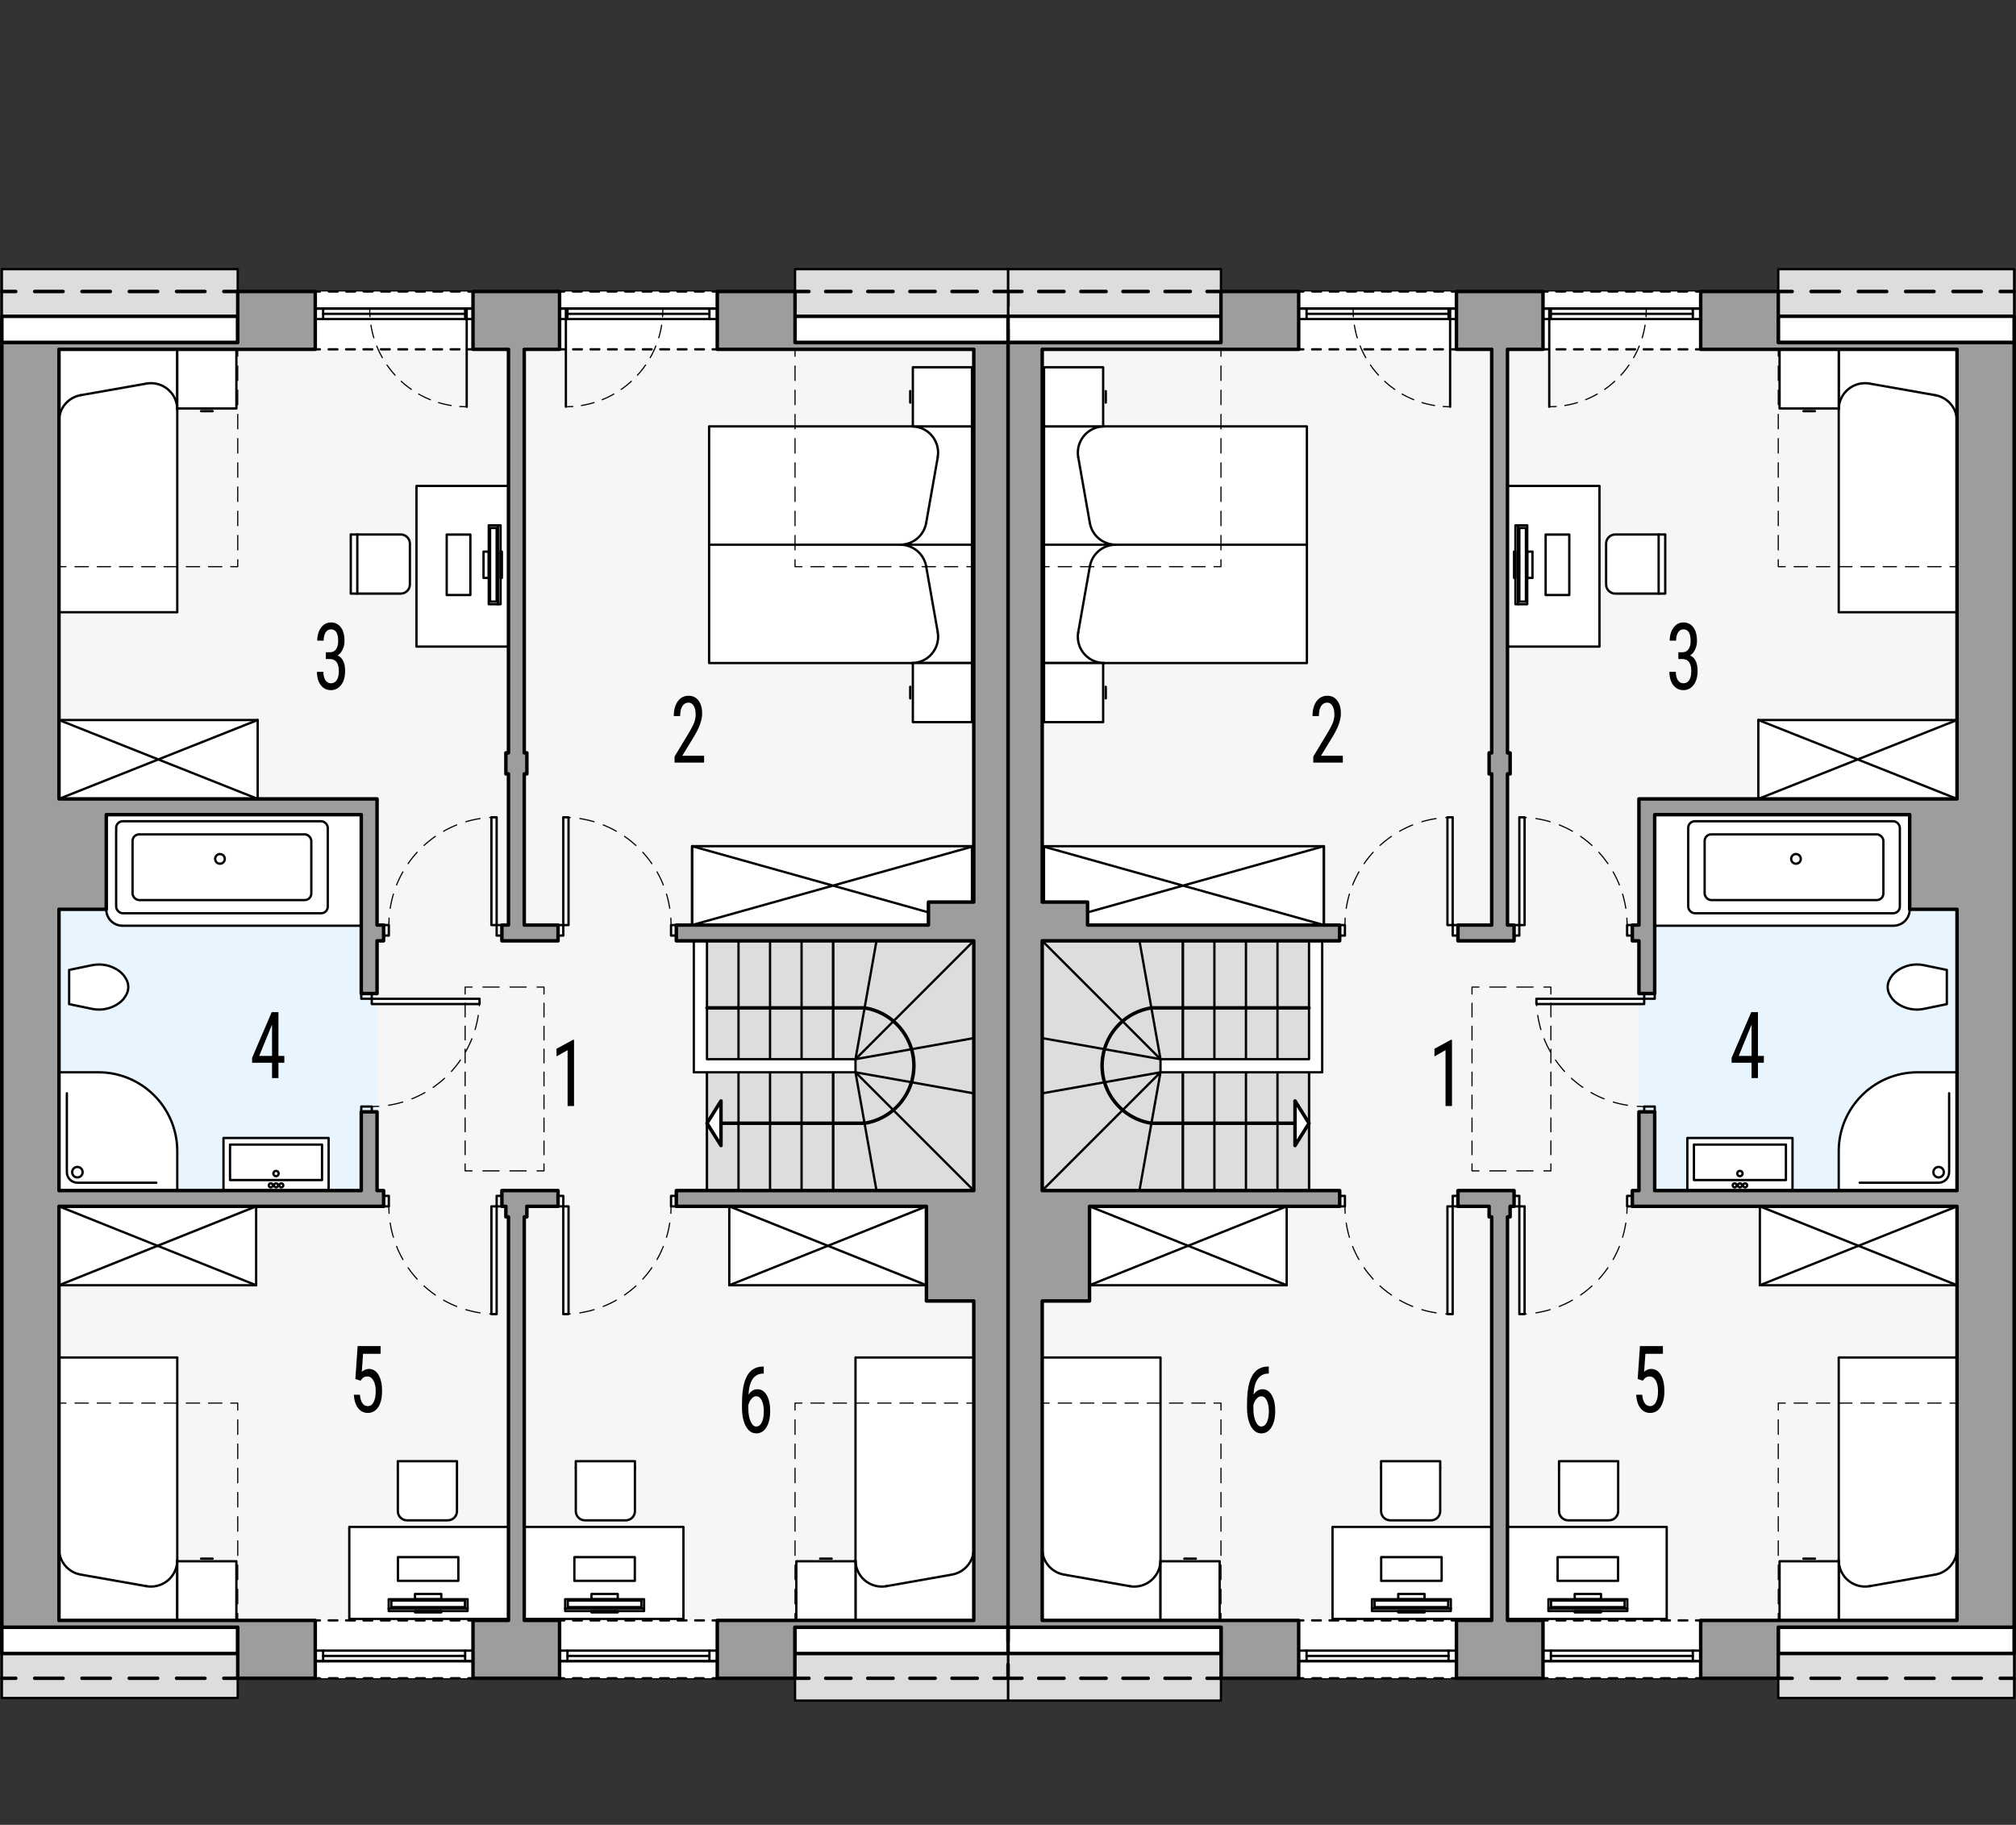 <?xml version="1.0" encoding="UTF-8"?><svg id="b" xmlns="http://www.w3.org/2000/svg" viewBox="0 0 434.78 393.53"><rect x="0" y="0" width="434.78" height="393.53" fill="#333333" stroke="none"/><polygon points="318.85 62.86 315.5 62.86 217.39 62.86 217.39 361.92 315.5 361.92 318.85 361.92 422.06 361.92 422.06 62.86 318.85 62.86" style="fill:#f6f6f6; stroke:#000; stroke-linecap:round; stroke-linejoin:round; stroke-width:.5px;"/><rect x="353.46" y="175.68" width="68.6" height="84.47" transform="translate(775.52 435.83) rotate(-180)" style="fill:#e8f5fe; stroke-width:0px;"/><rect x="383.51" y="58.04" width="50.87" height="15.83" style="fill:#ddd; stroke:#000; stroke-linecap:round; stroke-linejoin:round; stroke-width:.5px;"/><rect x="217.39" y="58.04" width="45.93" height="15.83" style="fill:#ddd; stroke:#000; stroke-linecap:round; stroke-linejoin:round; stroke-width:.5px;"/><rect x="217.39" y="350.91" width="45.93" height="15.83" style="fill:#ddd; stroke:#000; stroke-linecap:round; stroke-linejoin:round; stroke-width:.5px;"/><rect x="383.51" y="350.91" width="50.87" height="15.26" style="fill:#ddd; stroke:#000; stroke-linecap:round; stroke-linejoin:round; stroke-width:.5px;"/><rect x="383.51" y="68.21" width="50.87" height="5.67" transform="translate(817.89 142.08) rotate(-180)" style="fill:#fff; stroke:#000; stroke-linecap:round; stroke-linejoin:round; stroke-width:.75px;"/><rect x="217.39" y="68.21" width="45.93" height="5.67" transform="translate(480.71 142.08) rotate(-180)" style="fill:#fff; stroke:#000; stroke-linecap:round; stroke-linejoin:round; stroke-width:.75px;"/><rect x="217.39" y="350.91" width="45.93" height="5.67" transform="translate(480.71 707.48) rotate(-180)" style="fill:#fff; stroke:#000; stroke-linecap:round; stroke-linejoin:round; stroke-width:.75px;"/><rect x="383.51" y="350.91" width="50.87" height="5.67" transform="translate(817.89 707.48) rotate(-180)" style="fill:#fff; stroke:#000; stroke-linecap:round; stroke-linejoin:round; stroke-width:.75px;"/><polygon points="285.15 202.89 285.15 231.24 282.31 231.24 282.31 256.75 224.77 256.75 224.77 202.89 285.15 202.89" style="fill:#ddd; stroke:#000; stroke-linecap:round; stroke-linejoin:round; stroke-width:.45px;"/><rect x="332.77" y="62.86" width="34.02" height="12.47" style="fill:#fff; stroke-width:0px;"/><polyline points="332.77 63.86 332.77 62.86 333.77 62.86" style="fill:none; stroke:#000; stroke-linecap:round; stroke-linejoin:round; stroke-width:.5px;"/><line x1="335.65" y1="62.86" x2="364.84" y2="62.86" style="fill:none; stroke:#000; stroke-dasharray:0 0 1.88 1.88; stroke-linecap:round; stroke-linejoin:round; stroke-width:.5px;"/><polyline points="365.78 62.86 366.78 62.86 366.78 63.86" style="fill:none; stroke:#000; stroke-linecap:round; stroke-linejoin:round; stroke-width:.5px;"/><line x1="366.78" y1="65.96" x2="366.78" y2="73.29" style="fill:none; stroke:#000; stroke-dasharray:0 0 2.09 2.09; stroke-linecap:round; stroke-linejoin:round; stroke-width:.5px;"/><polyline points="366.78 74.33 366.78 75.33 365.78 75.33" style="fill:none; stroke:#000; stroke-linecap:round; stroke-linejoin:round; stroke-width:.5px;"/><line x1="363.9" y1="75.33" x2="334.71" y2="75.33" style="fill:none; stroke:#000; stroke-dasharray:0 0 1.88 1.88; stroke-linecap:round; stroke-linejoin:round; stroke-width:.5px;"/><polyline points="333.77 75.33 332.77 75.33 332.77 74.33" style="fill:none; stroke:#000; stroke-linecap:round; stroke-linejoin:round; stroke-width:.5px;"/><line x1="332.77" y1="72.24" x2="332.77" y2="64.91" style="fill:none; stroke:#000; stroke-dasharray:0 0 2.09 2.09; stroke-linecap:round; stroke-linejoin:round; stroke-width:.5px;"/><rect x="280.08" y="62.86" width="34.02" height="12.47" style="fill:#fff; stroke-width:0px;"/><polyline points="314.1 63.86 314.1 62.86 313.1 62.86" style="fill:none; stroke:#000; stroke-linecap:round; stroke-linejoin:round; stroke-width:.5px;"/><line x1="311.22" y1="62.86" x2="282.02" y2="62.86" style="fill:none; stroke:#000; stroke-dasharray:0 0 1.88 1.88; stroke-linecap:round; stroke-linejoin:round; stroke-width:.5px;"/><polyline points="281.08 62.86 280.08 62.86 280.08 63.86" style="fill:none; stroke:#000; stroke-linecap:round; stroke-linejoin:round; stroke-width:.5px;"/><line x1="280.08" y1="65.96" x2="280.08" y2="73.29" style="fill:none; stroke:#000; stroke-dasharray:0 0 2.09 2.09; stroke-linecap:round; stroke-linejoin:round; stroke-width:.5px;"/><polyline points="280.08 74.33 280.08 75.33 281.08 75.33" style="fill:none; stroke:#000; stroke-linecap:round; stroke-linejoin:round; stroke-width:.5px;"/><line x1="282.97" y1="75.33" x2="312.16" y2="75.33" style="fill:none; stroke:#000; stroke-dasharray:0 0 1.88 1.88; stroke-linecap:round; stroke-linejoin:round; stroke-width:.5px;"/><polyline points="313.1 75.33 314.1 75.33 314.1 74.33" style="fill:none; stroke:#000; stroke-linecap:round; stroke-linejoin:round; stroke-width:.5px;"/><line x1="314.1" y1="72.24" x2="314.1" y2="64.91" style="fill:none; stroke:#000; stroke-dasharray:0 0 2.09 2.09; stroke-linecap:round; stroke-linejoin:round; stroke-width:.5px;"/><rect x="332.77" y="349.44" width="34.02" height="12.47" style="fill:#fff; stroke-width:0px;"/><polyline points="332.77 360.92 332.77 361.92 333.77 361.92" style="fill:none; stroke:#000; stroke-linecap:round; stroke-linejoin:round; stroke-width:.5px;"/><line x1="335.65" y1="361.92" x2="364.84" y2="361.92" style="fill:none; stroke:#000; stroke-dasharray:0 0 1.88 1.88; stroke-linecap:round; stroke-linejoin:round; stroke-width:.5px;"/><polyline points="365.78 361.92 366.78 361.92 366.78 360.92" style="fill:none; stroke:#000; stroke-linecap:round; stroke-linejoin:round; stroke-width:.5px;"/><line x1="366.78" y1="358.82" x2="366.78" y2="351.49" style="fill:none; stroke:#000; stroke-dasharray:0 0 2.09 2.09; stroke-linecap:round; stroke-linejoin:round; stroke-width:.5px;"/><polyline points="366.78 350.44 366.78 349.44 365.78 349.44" style="fill:none; stroke:#000; stroke-linecap:round; stroke-linejoin:round; stroke-width:.5px;"/><line x1="363.9" y1="349.44" x2="334.71" y2="349.44" style="fill:none; stroke:#000; stroke-dasharray:0 0 1.88 1.88; stroke-linecap:round; stroke-linejoin:round; stroke-width:.5px;"/><polyline points="333.77 349.44 332.77 349.44 332.77 350.44" style="fill:none; stroke:#000; stroke-linecap:round; stroke-linejoin:round; stroke-width:.5px;"/><line x1="332.77" y1="352.54" x2="332.77" y2="359.87" style="fill:none; stroke:#000; stroke-dasharray:0 0 2.09 2.09; stroke-linecap:round; stroke-linejoin:round; stroke-width:.5px;"/><rect x="280.08" y="349.44" width="34.02" height="12.47" style="fill:#fff; stroke-width:0px;"/><polyline points="314.1 360.92 314.1 361.92 313.1 361.92" style="fill:none; stroke:#000; stroke-linecap:round; stroke-linejoin:round; stroke-width:.5px;"/><line x1="311.22" y1="361.92" x2="282.02" y2="361.92" style="fill:none; stroke:#000; stroke-dasharray:0 0 1.88 1.88; stroke-linecap:round; stroke-linejoin:round; stroke-width:.5px;"/><polyline points="281.08 361.92 280.08 361.92 280.08 360.92" style="fill:none; stroke:#000; stroke-linecap:round; stroke-linejoin:round; stroke-width:.5px;"/><line x1="280.08" y1="358.82" x2="280.08" y2="351.49" style="fill:none; stroke:#000; stroke-dasharray:0 0 2.09 2.09; stroke-linecap:round; stroke-linejoin:round; stroke-width:.5px;"/><polyline points="280.08 350.44 280.08 349.44 281.08 349.44" style="fill:none; stroke:#000; stroke-linecap:round; stroke-linejoin:round; stroke-width:.5px;"/><line x1="282.97" y1="349.44" x2="312.16" y2="349.44" style="fill:none; stroke:#000; stroke-dasharray:0 0 1.88 1.88; stroke-linecap:round; stroke-linejoin:round; stroke-width:.5px;"/><polyline points="313.1 349.44 314.1 349.44 314.1 350.44" style="fill:none; stroke:#000; stroke-linecap:round; stroke-linejoin:round; stroke-width:.5px;"/><line x1="314.1" y1="352.54" x2="314.1" y2="359.87" style="fill:none; stroke:#000; stroke-dasharray:0 0 2.09 2.09; stroke-linecap:round; stroke-linejoin:round; stroke-width:.5px;"/><rect x="313.3" y="199.49" width="1.13" height="2.27" style="fill:none; stroke:#000; stroke-linecap:round; stroke-linejoin:round; stroke-width:.5px;"/><rect x="288.92" y="199.49" width="1.13" height="2.27" style="fill:none; stroke:#000; stroke-linecap:round; stroke-linejoin:round; stroke-width:.5px;"/><rect x="312.16" y="176.25" width="1.13" height="23.24" style="fill:#fff; stroke:#000; stroke-linecap:round; stroke-linejoin:round; stroke-width:.5px;"/><rect x="326.53" y="199.49" width="1.13" height="2.27" style="fill:none; stroke:#000; stroke-linecap:round; stroke-linejoin:round; stroke-width:.5px;"/><rect x="327.67" y="176.25" width="1.13" height="23.24" style="fill:#fff; stroke:#000; stroke-linecap:round; stroke-linejoin:round; stroke-width:.5px;"/><rect x="313.3" y="257.89" width="1.13" height="2.27" style="fill:none; stroke:#000; stroke-linecap:round; stroke-linejoin:round; stroke-width:.5px;"/><rect x="288.92" y="257.89" width="1.13" height="2.27" style="fill:none; stroke:#000; stroke-linecap:round; stroke-linejoin:round; stroke-width:.5px;"/><rect x="312.16" y="260.15" width="1.13" height="23.24" style="fill:#fff; stroke:#000; stroke-linecap:round; stroke-linejoin:round; stroke-width:.5px;"/><rect x="326.53" y="257.89" width="1.13" height="2.27" style="fill:none; stroke:#000; stroke-linecap:round; stroke-linejoin:round; stroke-width:.5px;"/><rect x="350.91" y="257.89" width="1.13" height="2.27" style="fill:none; stroke:#000; stroke-linecap:round; stroke-linejoin:round; stroke-width:.5px;"/><rect x="327.67" y="260.15" width="1.13" height="23.24" style="fill:#fff; stroke:#000; stroke-linecap:round; stroke-linejoin:round; stroke-width:.5px;"/><rect x="354.6" y="214.25" width="2.27" height="1.13" style="fill:none; stroke:#000; stroke-linecap:round; stroke-linejoin:round; stroke-width:.5px;"/><rect x="354.6" y="238.63" width="2.27" height="1.13" style="fill:none; stroke:#000; stroke-linecap:round; stroke-linejoin:round; stroke-width:.5px;"/><rect x="331.35" y="215.39" width="23.24" height="1.13" style="fill:#fff; stroke:#000; stroke-linecap:round; stroke-linejoin:round; stroke-width:.5px;"/><rect x="350.91" y="199.49" width="1.13" height="2.27" style="fill:none; stroke:#000; stroke-linecap:round; stroke-linejoin:round; stroke-width:.5px;"/><path d="M313.3,176.25c-.5,0-1,.02-1.5.05" style="fill:none; stroke:#000; stroke-linecap:round; stroke-linejoin:round; stroke-width:.25px;"/><path d="M309.71,176.52c-10.31,1.59-18.39,9.97-19.52,20.42" style="fill:none; stroke:#000; stroke-dasharray:0 0 3.14 2.09; stroke-linecap:round; stroke-linejoin:round; stroke-width:.25px;"/><path d="M290.1,197.99c-.03.5-.05,1-.05,1.5" style="fill:none; stroke:#000; stroke-linecap:round; stroke-linejoin:round; stroke-width:.25px;"/><path d="M327.67,176.25c.5,0,1,.02,1.5.05" style="fill:none; stroke:#000; stroke-linecap:round; stroke-linejoin:round; stroke-width:.25px;"/><path d="M331.25,176.52c10.31,1.59,18.39,9.97,19.52,20.42" style="fill:none; stroke:#000; stroke-dasharray:0 0 3.14 2.09; stroke-linecap:round; stroke-linejoin:round; stroke-width:.25px;"/><path d="M350.86,197.99c.03.5.05,1,.05,1.5" style="fill:none; stroke:#000; stroke-linecap:round; stroke-linejoin:round; stroke-width:.25px;"/><path d="M313.3,283.4c-.5,0-1-.02-1.5-.05" style="fill:none; stroke:#000; stroke-linecap:round; stroke-linejoin:round; stroke-width:.25px;"/><path d="M309.71,283.12c-10.31-1.6-18.39-9.97-19.52-20.43" style="fill:none; stroke:#000; stroke-dasharray:0 0 3.14 2.09; stroke-linecap:round; stroke-linejoin:round; stroke-width:.25px;"/><path d="M290.1,261.65c-.03-.5-.05-1-.05-1.5" style="fill:none; stroke:#000; stroke-linecap:round; stroke-linejoin:round; stroke-width:.25px;"/><path d="M327.67,283.4c.5,0,1-.02,1.5-.05" style="fill:none; stroke:#000; stroke-linecap:round; stroke-linejoin:round; stroke-width:.25px;"/><path d="M331.25,283.12c10.31-1.6,18.39-9.97,19.52-20.43" style="fill:none; stroke:#000; stroke-dasharray:0 0 3.14 2.09; stroke-linecap:round; stroke-linejoin:round; stroke-width:.25px;"/><path d="M350.86,261.65c.03-.5.05-1,.05-1.5" style="fill:none; stroke:#000; stroke-linecap:round; stroke-linejoin:round; stroke-width:.25px;"/><path d="M331.35,215.39c0,.5.02,1,.05,1.5" style="fill:none; stroke:#000; stroke-linecap:round; stroke-linejoin:round; stroke-width:.25px;"/><path d="M331.63,218.97c1.59,10.31,9.97,18.39,20.42,19.52" style="fill:none; stroke:#000; stroke-dasharray:0 0 3.14 2.09; stroke-linecap:round; stroke-linejoin:round; stroke-width:.25px;"/><path d="M353.1,238.58c.5.03,1,.05,1.5.05" style="fill:none; stroke:#000; stroke-linecap:round; stroke-linejoin:round; stroke-width:.25px;"/><path d="M334.12,87.72c.5,0,1-.02,1.5-.05" style="fill:none; stroke:#000; stroke-linecap:round; stroke-linejoin:round; stroke-width:.25px;"/><path d="M337.48,87.45c9.17-1.48,16.35-8.92,17.43-18.22" style="fill:none; stroke:#000; stroke-dasharray:0 0 2.8 1.87; stroke-linecap:round; stroke-linejoin:round; stroke-width:.25px;"/><path d="M354.99,68.3c.04-.5.05-1,.05-1.5" style="fill:none; stroke:#000; stroke-linecap:round; stroke-linejoin:round; stroke-width:.25px;"/><line x1="334.12" y1="66.8" x2="334.12" y2="87.72" style="fill:none; stroke:#000; stroke-linecap:round; stroke-linejoin:round; stroke-width:.5px;"/><path d="M312.74,87.72c-.5,0-1-.02-1.5-.05" style="fill:none; stroke:#000; stroke-linecap:round; stroke-linejoin:round; stroke-width:.25px;"/><path d="M309.39,87.45c-9.17-1.48-16.35-8.92-17.43-18.22" style="fill:none; stroke:#000; stroke-dasharray:0 0 2.8 1.87; stroke-linecap:round; stroke-linejoin:round; stroke-width:.25px;"/><path d="M291.87,68.3c-.03-.5-.05-1-.05-1.5" style="fill:none; stroke:#000; stroke-linecap:round; stroke-linejoin:round; stroke-width:.25px;"/><line x1="312.74" y1="66.8" x2="312.74" y2="87.72" style="fill:none; stroke:#000; stroke-linecap:round; stroke-linejoin:round; stroke-width:.5px;"/><polyline points="332.77 355.96 332.77 358.23 334.47 358.23 334.47 355.96 332.77 355.96" style="fill:none; stroke:#000; stroke-linecap:round; stroke-linejoin:round; stroke-width:.5px;"/><polyline points="365.08 355.96 365.08 358.23 366.78 358.23 366.78 355.96 365.08 355.96" style="fill:none; stroke:#000; stroke-linecap:round; stroke-linejoin:round; stroke-width:.5px;"/><line x1="334.47" y1="355.96" x2="365.08" y2="355.96" style="fill:none; stroke:#000; stroke-linecap:round; stroke-linejoin:round; stroke-width:.5px;"/><line x1="334.47" y1="357.1" x2="365.08" y2="357.1" style="fill:none; stroke:#000; stroke-linecap:round; stroke-linejoin:round; stroke-width:.5px;"/><line x1="334.47" y1="358.23" x2="365.08" y2="358.23" style="fill:none; stroke:#000; stroke-linecap:round; stroke-linejoin:round; stroke-width:.5px;"/><line x1="366.5" y1="358.23" x2="332.73" y2="358.23" style="fill:none; stroke:#000; stroke-linecap:round; stroke-linejoin:round; stroke-width:.5px;"/><polyline points="314.1 355.96 314.1 358.23 312.4 358.23 312.4 355.96 314.1 355.96" style="fill:none; stroke:#000; stroke-linecap:round; stroke-linejoin:round; stroke-width:.5px;"/><polyline points="281.78 355.96 281.78 358.23 280.08 358.23 280.08 355.96 281.78 355.96" style="fill:none; stroke:#000; stroke-linecap:round; stroke-linejoin:round; stroke-width:.5px;"/><line x1="312.4" y1="355.96" x2="281.78" y2="355.96" style="fill:none; stroke:#000; stroke-linecap:round; stroke-linejoin:round; stroke-width:.5px;"/><line x1="312.4" y1="357.1" x2="281.78" y2="357.1" style="fill:none; stroke:#000; stroke-linecap:round; stroke-linejoin:round; stroke-width:.5px;"/><line x1="312.4" y1="358.23" x2="281.78" y2="358.23" style="fill:none; stroke:#000; stroke-linecap:round; stroke-linejoin:round; stroke-width:.5px;"/><line x1="280.37" y1="358.23" x2="314.14" y2="358.23" style="fill:none; stroke:#000; stroke-linecap:round; stroke-linejoin:round; stroke-width:.5px;"/><polyline points="332.77 68.81 332.77 66.55 334.47 66.55 334.47 68.81 332.77 68.81" style="fill:none; stroke:#000; stroke-linecap:round; stroke-linejoin:round; stroke-width:.5px;"/><polyline points="365.08 68.81 365.08 66.55 366.78 66.55 366.78 68.81 365.08 68.81" style="fill:none; stroke:#000; stroke-linecap:round; stroke-linejoin:round; stroke-width:.5px;"/><line x1="334.47" y1="68.81" x2="365.08" y2="68.81" style="fill:none; stroke:#000; stroke-linecap:round; stroke-linejoin:round; stroke-width:.5px;"/><line x1="334.47" y1="67.68" x2="365.08" y2="67.68" style="fill:none; stroke:#000; stroke-linecap:round; stroke-linejoin:round; stroke-width:.5px;"/><line x1="334.47" y1="66.55" x2="365.08" y2="66.55" style="fill:none; stroke:#000; stroke-linecap:round; stroke-linejoin:round; stroke-width:.5px;"/><line x1="366.5" y1="66.55" x2="332.73" y2="66.55" style="fill:none; stroke:#000; stroke-linecap:round; stroke-linejoin:round; stroke-width:.5px;"/><polyline points="314.1 68.81 314.1 66.55 312.4 66.55 312.4 68.81 314.1 68.81" style="fill:none; stroke:#000; stroke-linecap:round; stroke-linejoin:round; stroke-width:.5px;"/><polyline points="281.78 68.81 281.78 66.55 280.08 66.55 280.08 68.81 281.78 68.81" style="fill:none; stroke:#000; stroke-linecap:round; stroke-linejoin:round; stroke-width:.5px;"/><line x1="312.4" y1="68.81" x2="281.78" y2="68.81" style="fill:none; stroke:#000; stroke-linecap:round; stroke-linejoin:round; stroke-width:.5px;"/><line x1="312.4" y1="67.68" x2="281.78" y2="67.68" style="fill:none; stroke:#000; stroke-linecap:round; stroke-linejoin:round; stroke-width:.5px;"/><line x1="312.4" y1="66.55" x2="281.78" y2="66.55" style="fill:none; stroke:#000; stroke-linecap:round; stroke-linejoin:round; stroke-width:.5px;"/><line x1="280.37" y1="66.55" x2="314.14" y2="66.55" style="fill:none; stroke:#000; stroke-linecap:round; stroke-linejoin:round; stroke-width:.5px;"/><line x1="250.28" y1="228.41" x2="224.77" y2="202.89" style="fill:none; stroke:#000; stroke-linecap:round; stroke-linejoin:round; stroke-width:.5px;"/><line x1="245.74" y1="202.89" x2="250.28" y2="228.41" style="fill:none; stroke:#000; stroke-linecap:round; stroke-linejoin:round; stroke-width:.5px;"/><line x1="255.1" y1="202.89" x2="255.1" y2="228.41" style="fill:none; stroke:#000; stroke-linecap:round; stroke-linejoin:round; stroke-width:.5px;"/><line x1="261.9" y1="202.89" x2="261.9" y2="228.41" style="fill:none; stroke:#000; stroke-linecap:round; stroke-linejoin:round; stroke-width:.5px;"/><line x1="268.71" y1="202.89" x2="268.71" y2="228.41" style="fill:none; stroke:#000; stroke-linecap:round; stroke-linejoin:round; stroke-width:.5px;"/><line x1="275.51" y1="202.89" x2="275.51" y2="228.41" style="fill:none; stroke:#000; stroke-linecap:round; stroke-linejoin:round; stroke-width:.5px;"/><line x1="255.1" y1="202.89" x2="255.1" y2="228.41" style="fill:none; stroke:#000; stroke-linecap:round; stroke-linejoin:round; stroke-width:.5px;"/><line x1="255.1" y1="231.24" x2="255.1" y2="256.75" style="fill:none; stroke:#000; stroke-linecap:round; stroke-linejoin:round; stroke-width:.5px;"/><line x1="250.28" y1="231.24" x2="224.77" y2="256.75" style="fill:none; stroke:#000; stroke-linecap:round; stroke-linejoin:round; stroke-width:.5px;"/><line x1="245.74" y1="256.75" x2="250.28" y2="231.24" style="fill:none; stroke:#000; stroke-linecap:round; stroke-linejoin:round; stroke-width:.5px;"/><line x1="255.1" y1="256.75" x2="255.1" y2="231.24" style="fill:none; stroke:#000; stroke-linecap:round; stroke-linejoin:round; stroke-width:.5px;"/><line x1="261.9" y1="256.75" x2="261.9" y2="231.24" style="fill:none; stroke:#000; stroke-linecap:round; stroke-linejoin:round; stroke-width:.5px;"/><line x1="268.71" y1="256.75" x2="268.71" y2="231.24" style="fill:none; stroke:#000; stroke-linecap:round; stroke-linejoin:round; stroke-width:.5px;"/><line x1="275.51" y1="256.75" x2="275.51" y2="231.24" style="fill:none; stroke:#000; stroke-linecap:round; stroke-linejoin:round; stroke-width:.5px;"/><line x1="224.77" y1="235.78" x2="250.28" y2="231.24" style="fill:none; stroke:#000; stroke-linecap:round; stroke-linejoin:round; stroke-width:.5px;"/><line x1="224.77" y1="223.87" x2="250.28" y2="228.41" style="fill:none; stroke:#000; stroke-linecap:round; stroke-linejoin:round; stroke-width:.5px;"/><line x1="282.31" y1="231.24" x2="282.31" y2="256.75" style="fill:none; stroke:#000; stroke-linecap:round; stroke-linejoin:round; stroke-width:.5px;"/><polygon points="285.15 202.89 285.15 231.24 250.28 231.24 250.28 228.41 282.31 228.41 282.31 202.89 285.15 202.89" style="fill:#fff; stroke:#000; stroke-linecap:round; stroke-linejoin:round; stroke-width:.5px;"/><polyline points="279.29 242.23 279.29 237.42 282.31 242.23 279.29 247.04 279.29 242.23" style="fill:#fff; stroke:#000; stroke-linecap:round; stroke-linejoin:round; stroke-width:.75px;"/><path d="M282.31,217.35h-34c-5.39.85-9.62,5.08-10.47,10.47-1.09,6.87,3.6,13.32,10.47,14.41h30.98" style="fill:none; stroke:#000; stroke-linecap:round; stroke-linejoin:round; stroke-width:.75px;"/><polyline points="281.85 117.47 281.85 91.95 225.16 91.95 225.16 117.47 281.85 117.47" style="fill:#fff; stroke:#000; stroke-linecap:round; stroke-linejoin:round; stroke-width:.5px;"/><polyline points="281.85 117.47 281.85 142.98 225.16 142.98 225.16 117.47 281.85 117.47" style="fill:#fff; stroke:#000; stroke-linecap:round; stroke-linejoin:round; stroke-width:.5px;"/><line x1="235.04" y1="122.15" x2="232.54" y2="136.32" style="fill:#fff; stroke:#000; stroke-linecap:round; stroke-linejoin:round; stroke-width:.5px;"/><path d="M235.04,122.15c.48-2.71,2.83-4.68,5.58-4.68" style="fill:#fff; stroke:#000; stroke-linecap:round; stroke-linejoin:round; stroke-width:.5px;"/><path d="M238.12,142.98c-3.13,0-5.67-2.54-5.67-5.67,0-.33.03-.66.09-.98" style="fill:#fff; stroke:#000; stroke-linecap:round; stroke-linejoin:round; stroke-width:.5px;"/><line x1="238.48" y1="150.6" x2="238.48" y2="148.11" style="fill:#fff; stroke:#000; stroke-linecap:round; stroke-linejoin:round; stroke-width:.5px;"/><polyline points="237.91 142.98 225.16 142.98 225.16 155.73 237.91 155.73 237.91 142.98" style="fill:#fff; stroke:#000; stroke-linecap:round; stroke-linejoin:round; stroke-width:.5px;"/><line x1="235.04" y1="112.78" x2="232.54" y2="98.61" style="fill:#fff; stroke:#000; stroke-linecap:round; stroke-linejoin:round; stroke-width:.5px;"/><path d="M235.04,112.78c.48,2.71,2.83,4.68,5.58,4.68" style="fill:#fff; stroke:#000; stroke-linecap:round; stroke-linejoin:round; stroke-width:.5px;"/><path d="M238.12,91.95c-.33,0-.66.03-.98.09-3.08.54-5.14,3.48-4.6,6.57" style="fill:#fff; stroke:#000; stroke-linecap:round; stroke-linejoin:round; stroke-width:.5px;"/><line x1="238.48" y1="84.34" x2="238.48" y2="86.82" style="fill:#fff; stroke:#000; stroke-linecap:round; stroke-linejoin:round; stroke-width:.5px;"/><polyline points="237.91 91.95 225.16 91.95 225.16 79.2 237.91 79.2 237.91 91.95" style="fill:#fff; stroke:#000; stroke-linecap:round; stroke-linejoin:round; stroke-width:.5px;"/><path d="M359.13,115.26h-10.77c-1.1,0-1.98.89-1.98,1.98v8.79c0,1.1.89,1.98,1.98,1.98h10.77s0-12.76,0-12.76" style="fill:#fff; stroke:#000; stroke-linecap:round; stroke-linejoin:round; stroke-width:.5px;"/><rect x="325.11" y="104.79" width="19.84" height="34.65" style="fill:#fff; stroke:#000; stroke-linecap:round; stroke-linejoin:round; stroke-width:.5px;"/><line x1="357.71" y1="115.26" x2="357.71" y2="128.02" style="fill:none; stroke:#000; stroke-linecap:round; stroke-linejoin:round; stroke-width:.5px;"/><line x1="327.38" y1="113.29" x2="327.38" y2="130.3" style="fill:none; stroke:#000; stroke-linecap:round; stroke-linejoin:round; stroke-width:.5px;"/><rect x="326.82" y="113.29" width="2.55" height="17.01" style="fill:none; stroke:#000; stroke-linecap:round; stroke-linejoin:round; stroke-width:.5px;"/><rect x="327.67" y="113.86" width="1.42" height="15.87" style="fill:none; stroke:#000; stroke-linecap:round; stroke-linejoin:round; stroke-width:.5px;"/><rect x="329.37" y="118.96" width="1.13" height="5.67" style="fill:none; stroke:#000; stroke-linecap:round; stroke-linejoin:round; stroke-width:.5px;"/><polyline points="333.34 128.32 333.34 115.28 338.44 115.28 338.44 128.32 333.34 128.32" style="fill:none; stroke:#000; stroke-linecap:round; stroke-linejoin:round; stroke-width:.5px;"/><rect x="326.53" y="118.96" width=".28" height="5.67" style="fill:none; stroke:#000; stroke-linecap:round; stroke-linejoin:round; stroke-width:.5px;"/><polyline points="422.06 132.03 396.55 132.03 396.55 75.33 422.06 75.33 422.06 132.03" style="fill:#fff; stroke:#000; stroke-linecap:round; stroke-linejoin:round; stroke-width:.5px;"/><line x1="417.37" y1="85.22" x2="403.2" y2="82.72" style="fill:none; stroke:#000; stroke-linecap:round; stroke-linejoin:round; stroke-width:.5px;"/><path d="M417.37,85.22c2.71.48,4.68,2.83,4.68,5.58" style="fill:none; stroke:#000; stroke-linecap:round; stroke-linejoin:round; stroke-width:.5px;"/><path d="M396.55,88.3c0-3.13,2.54-5.67,5.67-5.67.33,0,.66.03.98.09" style="fill:none; stroke:#000; stroke-linecap:round; stroke-linejoin:round; stroke-width:.5px;"/><line x1="388.93" y1="88.66" x2="391.41" y2="88.66" style="fill:none; stroke:#000; stroke-linecap:round; stroke-linejoin:round; stroke-width:.5px;"/><polyline points="396.55 88.09 396.55 75.33 383.79 75.33 383.79 88.09 396.55 88.09" style="fill:#fff; stroke:#000; stroke-linecap:round; stroke-linejoin:round; stroke-width:.5px;"/><path d="M356.86,199.63v-23.95h54.99v20.46c0,1.93-1.56,3.49-3.49,3.49h-51.5Z" style="fill:#fff; stroke:#000; stroke-linecap:round; stroke-linejoin:round; stroke-width:.5px;"/><circle cx="387.33" cy="185.22" r="1.04" style="fill:none; stroke:#000; stroke-linecap:round; stroke-linejoin:round; stroke-width:.5px;"/><rect x="364.09" y="177.1" width="45.64" height="19.84" rx="1.42" ry="1.42" style="fill:none; stroke:#000; stroke-linecap:round; stroke-linejoin:round; stroke-width:.5px;"/><rect x="367.63" y="179.93" width="38.55" height="14.17" rx="1.42" ry="1.42" style="fill:none; stroke:#000; stroke-linecap:round; stroke-linejoin:round; stroke-width:.5px;"/><polyline points="386.58 256.75 386.58 245.41 363.9 245.41 363.9 256.75 386.58 256.75" style="fill:#fff; stroke:#000; stroke-linecap:round; stroke-linejoin:round; stroke-width:.5px;"/><rect x="365.32" y="246.83" width="19.84" height="7.65" style="fill:none; stroke:#000; stroke-linecap:round; stroke-linejoin:round; stroke-width:.5px;"/><circle cx="375.24" cy="253.07" r=".57" style="fill:none; stroke:#000; stroke-linecap:round; stroke-linejoin:round; stroke-width:.5px;"/><circle cx="375.24" cy="255.62" r=".43" style="fill:none; stroke:#000; stroke-linecap:round; stroke-linejoin:round; stroke-width:.5px;"/><circle cx="374.11" cy="255.62" r=".43" style="fill:none; stroke:#000; stroke-linecap:round; stroke-linejoin:round; stroke-width:.5px;"/><circle cx="376.37" cy="255.62" r=".43" style="fill:none; stroke:#000; stroke-linecap:round; stroke-linejoin:round; stroke-width:.5px;"/><path d="M422.06,256.75h-25.51v-8.5c0-9.39,7.61-17.01,17.01-17.01h8.5v25.51Z" style="fill:#fff; stroke:#000; stroke-linecap:round; stroke-linejoin:round; stroke-width:.5px;"/><path d="M401.07,255.05h17.02c1.25,0,2.27-1.02,2.27-2.27v-17.02" style="fill:none; stroke:#000; stroke-linecap:round; stroke-linejoin:round; stroke-width:.5px;"/><circle cx="418.09" cy="252.78" r="1.13" style="fill:none; stroke:#000; stroke-linecap:round; stroke-linejoin:round; stroke-width:.5px;"/><path d="M419.86,216.54l-4.93,1.02c-2.01.42-4.1-.01-5.78-1.19-.75-.53-1.34-1.25-1.73-2.08-.42-.91-.42-1.96,0-2.87.39-.83.98-1.55,1.73-2.08,1.68-1.18,3.77-1.61,5.78-1.19l4.93,1.02v7.37Z" style="fill:#fff; stroke:#000; stroke-linecap:round; stroke-linejoin:round; stroke-width:.5px;"/><rect x="379.54" y="260.15" width="42.52" height="17.01" style="fill:#fff; stroke:#000; stroke-linecap:round; stroke-linejoin:round; stroke-width:.5px;"/><rect x="234.97" y="260.15" width="42.52" height="17.01" style="fill:#fff; stroke:#000; stroke-linecap:round; stroke-linejoin:round; stroke-width:.5px;"/><line x1="234.97" y1="277.16" x2="277.49" y2="260.15" style="fill:none; stroke:#000; stroke-linecap:round; stroke-linejoin:round; stroke-width:.5px;"/><line x1="234.97" y1="260.15" x2="277.49" y2="277.16" style="fill:none; stroke:#000; stroke-linecap:round; stroke-linejoin:round; stroke-width:.5px;"/><line x1="422.06" y1="277.16" x2="379.54" y2="260.15" style="fill:none; stroke:#000; stroke-linecap:round; stroke-linejoin:round; stroke-width:.5px;"/><line x1="422.06" y1="260.15" x2="379.54" y2="277.16" style="fill:none; stroke:#000; stroke-linecap:round; stroke-linejoin:round; stroke-width:.5px;"/><polyline points="422.06 292.75 396.55 292.75 396.55 349.44 422.06 349.44 422.06 292.75" style="fill:#fff; stroke:#000; stroke-linecap:round; stroke-linejoin:round; stroke-width:.5px;"/><polyline points="396.55 336.69 396.55 349.44 383.79 349.44 383.79 336.69 396.55 336.69" style="fill:#fff; stroke:#000; stroke-linecap:round; stroke-linejoin:round; stroke-width:.5px;"/><line x1="417.37" y1="339.56" x2="403.2" y2="342.06" style="fill:none; stroke:#000; stroke-linecap:round; stroke-linejoin:round; stroke-width:.5px;"/><path d="M417.37,339.56c2.71-.48,4.68-2.83,4.68-5.58" style="fill:none; stroke:#000; stroke-linecap:round; stroke-linejoin:round; stroke-width:.5px;"/><path d="M396.55,336.48c0,.33.03.66.09.98.54,3.08,3.48,5.14,6.57,4.6" style="fill:none; stroke:#000; stroke-linecap:round; stroke-linejoin:round; stroke-width:.5px;"/><line x1="388.93" y1="336.12" x2="391.41" y2="336.12" style="fill:none; stroke:#000; stroke-linecap:round; stroke-linejoin:round; stroke-width:.5px;"/><polyline points="224.77 292.75 250.28 292.75 250.28 349.44 224.77 349.44 224.77 292.75" style="fill:#fff; stroke:#000; stroke-linecap:round; stroke-linejoin:round; stroke-width:.5px;"/><polyline points="250.28 336.69 250.28 349.44 263.04 349.44 263.04 336.69 250.28 336.69" style="fill:#fff; stroke:#000; stroke-linecap:round; stroke-linejoin:round; stroke-width:.5px;"/><line x1="229.45" y1="339.56" x2="243.63" y2="342.06" style="fill:none; stroke:#000; stroke-linecap:round; stroke-linejoin:round; stroke-width:.5px;"/><path d="M229.45,339.56c-2.71-.48-4.68-2.83-4.68-5.58" style="fill:none; stroke:#000; stroke-linecap:round; stroke-linejoin:round; stroke-width:.5px;"/><path d="M250.28,336.48c0,3.13-2.54,5.67-5.67,5.67-.33,0-.66-.03-.98-.09" style="fill:none; stroke:#000; stroke-linecap:round; stroke-linejoin:round; stroke-width:.5px;"/><line x1="257.9" y1="336.12" x2="255.42" y2="336.12" style="fill:none; stroke:#000; stroke-linecap:round; stroke-linejoin:round; stroke-width:.5px;"/><rect x="324.8" y="329.28" width="34.65" height="19.84" style="fill:#fff; stroke:#000; stroke-linecap:round; stroke-linejoin:round; stroke-width:.5px;"/><line x1="348.98" y1="316.53" x2="336.22" y2="316.53" style="fill:none; stroke:#000; stroke-linecap:round; stroke-linejoin:round; stroke-width:.5px;"/><path d="M348.98,315.11v10.77c0,1.1-.89,1.98-1.98,1.98h-8.79c-1.1,0-1.98-.89-1.98-1.98v-10.77s12.76,0,12.76,0" style="fill:#fff; stroke:#000; stroke-linecap:round; stroke-linejoin:round; stroke-width:.5px;"/><line x1="350.95" y1="346.86" x2="333.94" y2="346.86" style="fill:none; stroke:#000; stroke-linecap:round; stroke-linejoin:round; stroke-width:.5px;"/><rect x="333.94" y="344.87" width="17.01" height="2.55" style="fill:none; stroke:#000; stroke-linecap:round; stroke-linejoin:round; stroke-width:.5px;"/><rect x="334.5" y="345.16" width="15.87" height="1.42" style="fill:none; stroke:#000; stroke-linecap:round; stroke-linejoin:round; stroke-width:.5px;"/><rect x="339.61" y="343.74" width="5.67" height="1.13" style="fill:none; stroke:#000; stroke-linecap:round; stroke-linejoin:round; stroke-width:.5px;"/><polyline points="335.92 340.91 348.96 340.91 348.96 335.8 335.92 335.8 335.92 340.91" style="fill:none; stroke:#000; stroke-linecap:round; stroke-linejoin:round; stroke-width:.5px;"/><rect x="339.61" y="347.43" width="5.67" height=".28" style="fill:none; stroke:#000; stroke-linecap:round; stroke-linejoin:round; stroke-width:.5px;"/><rect x="287.38" y="329.28" width="34.65" height="19.84" style="fill:#fff; stroke:#000; stroke-linecap:round; stroke-linejoin:round; stroke-width:.5px;"/><line x1="297.85" y1="316.53" x2="310.6" y2="316.53" style="fill:none; stroke:#000; stroke-linecap:round; stroke-linejoin:round; stroke-width:.5px;"/><path d="M297.85,315.11v10.77c0,1.1.89,1.98,1.98,1.98h8.79c1.1,0,1.98-.89,1.98-1.98v-10.77h-12.76" style="fill:#fff; stroke:#000; stroke-linecap:round; stroke-linejoin:round; stroke-width:.5px;"/><line x1="295.88" y1="346.86" x2="312.89" y2="346.86" style="fill:none; stroke:#000; stroke-linecap:round; stroke-linejoin:round; stroke-width:.5px;"/><rect x="295.88" y="344.87" width="17.01" height="2.55" style="fill:none; stroke:#000; stroke-linecap:round; stroke-linejoin:round; stroke-width:.5px;"/><rect x="296.45" y="345.16" width="15.87" height="1.42" style="fill:none; stroke:#000; stroke-linecap:round; stroke-linejoin:round; stroke-width:.5px;"/><rect x="301.55" y="343.74" width="5.67" height="1.13" style="fill:none; stroke:#000; stroke-linecap:round; stroke-linejoin:round; stroke-width:.5px;"/><polyline points="310.91 340.91 297.87 340.91 297.87 335.8 310.91 335.8 310.91 340.91" style="fill:none; stroke:#000; stroke-linecap:round; stroke-linejoin:round; stroke-width:.5px;"/><rect x="301.55" y="347.43" width="5.67" height=".28" style="fill:none; stroke:#000; stroke-linecap:round; stroke-linejoin:round; stroke-width:.5px;"/><rect x="225.16" y="182.48" width="60.36" height="17.01" transform="translate(510.67 381.98) rotate(-180)" style="fill:#fff; stroke:#000; stroke-linecap:round; stroke-linejoin:round; stroke-width:.5px;"/><polyline points="224.77 199.49 285.52 182.48 285.52 199.49 224.77 182.48" style="fill:none; stroke:#000; stroke-linecap:round; stroke-linejoin:round; stroke-width:.5px;"/><rect x="379.21" y="155.27" width="42.85" height="17.01" transform="translate(801.27 327.55) rotate(-180)" style="fill:#fff; stroke:#000; stroke-linecap:round; stroke-linejoin:round; stroke-width:.5px;"/><line x1="379.21" y1="155.27" x2="422.06" y2="172.28" style="fill:none; stroke:#000; stroke-linecap:round; stroke-linejoin:round; stroke-width:.5px;"/><line x1="422.06" y1="155.27" x2="379.21" y2="172.28" style="fill:none; stroke:#000; stroke-linecap:round; stroke-linejoin:round; stroke-width:.5px;"/><polygon points="263.32 73.87 263.32 62.86 280.08 62.86 280.08 75.33 263.32 75.33 224.77 75.33 224.77 194.53 234.55 194.53 234.55 199.49 288.92 199.49 288.92 202.89 224.77 202.89 224.77 256.75 288.92 256.75 288.92 260.15 234.97 260.15 234.97 280.56 224.77 280.56 224.77 349.44 280.08 349.44 280.08 361.92 263.36 361.92 263.36 350.91 217.39 350.91 217.39 73.87 263.32 73.87" style="fill:#9d9d9c; stroke:#000; stroke-linecap:round; stroke-linejoin:round; stroke-width:.75px;"/><polygon points="332.77 75.33 325.11 75.33 325.11 162.36 325.68 162.36 325.68 166.89 325.11 166.89 325.11 199.49 326.53 199.49 326.53 202.89 314.43 202.89 314.43 199.49 321.71 199.49 321.71 166.89 321.15 166.89 321.15 162.36 321.71 162.36 321.71 75.33 314.1 75.33 314.1 62.86 332.77 62.86 332.77 75.33" style="fill:#9d9d9c; stroke:#000; stroke-linecap:round; stroke-linejoin:round; stroke-width:.75px;"/><polygon points="321.71 262.42 321.15 262.42 321.15 260.15 314.43 260.15 314.43 256.75 326.53 256.75 326.53 260.15 325.68 260.15 325.68 262.42 325.11 262.42 325.11 349.44 332.77 349.44 332.77 361.92 314.1 361.92 314.1 349.44 321.71 349.44 321.71 262.42" style="fill:#9d9d9c; stroke:#000; stroke-linecap:round; stroke-linejoin:round; stroke-width:.75px;"/><polyline points="334.47 251 334.47 252.5 332.97 252.5" style="fill:none; stroke:#000; stroke-linecap:round; stroke-linejoin:round; stroke-width:.25px;"/><line x1="330.63" y1="252.5" x2="320.13" y2="252.5" style="fill:none; stroke:#000; stroke-dasharray:0 0 3.5 2.33; stroke-linecap:round; stroke-linejoin:round; stroke-width:.25px;"/><polyline points="318.96 252.5 317.46 252.5 317.46 251" style="fill:none; stroke:#000; stroke-linecap:round; stroke-linejoin:round; stroke-width:.25px;"/><line x1="317.46" y1="249.02" x2="317.46" y2="215.35" style="fill:none; stroke:#000; stroke-dasharray:0 0 2.97 1.98; stroke-linecap:round; stroke-linejoin:round; stroke-width:.25px;"/><polyline points="317.46 214.36 317.46 212.86 318.96 212.86" style="fill:none; stroke:#000; stroke-linecap:round; stroke-linejoin:round; stroke-width:.25px;"/><line x1="321.3" y1="212.86" x2="331.8" y2="212.86" style="fill:none; stroke:#000; stroke-dasharray:0 0 3.5 2.33; stroke-linecap:round; stroke-linejoin:round; stroke-width:.25px;"/><polyline points="332.97 212.86 334.47 212.86 334.47 214.36" style="fill:none; stroke:#000; stroke-linecap:round; stroke-linejoin:round; stroke-width:.25px;"/><line x1="334.47" y1="216.34" x2="334.47" y2="250.01" style="fill:none; stroke:#000; stroke-dasharray:0 0 2.97 1.98; stroke-linecap:round; stroke-linejoin:round; stroke-width:.25px;"/><line x1="434.38" y1="62.86" x2="431.38" y2="62.86" style="fill:none; stroke:#000; stroke-linecap:round; stroke-linejoin:round; stroke-width:.75px;"/><line x1="427.3" y1="62.86" x2="388.55" y2="62.86" style="fill:none; stroke:#000; stroke-dasharray:0 0 6.12 4.08; stroke-linecap:round; stroke-linejoin:round; stroke-width:.75px;"/><line x1="386.51" y1="62.86" x2="383.51" y2="62.86" style="fill:none; stroke:#000; stroke-linecap:round; stroke-linejoin:round; stroke-width:.75px;"/><line x1="217.39" y1="73.87" x2="217.39" y2="70.87" style="fill:none; stroke:#000; stroke-linecap:round; stroke-linejoin:round; stroke-width:.75px;"/><polyline points="217.39 65.86 217.39 62.86 220.39 62.86" style="fill:none; stroke:#000; stroke-linecap:round; stroke-linejoin:round; stroke-width:.75px;"/><line x1="224.02" y1="62.86" x2="258.5" y2="62.86" style="fill:none; stroke:#000; stroke-dasharray:0 0 5.45 3.63; stroke-linecap:round; stroke-linejoin:round; stroke-width:.75px;"/><line x1="260.32" y1="62.86" x2="263.32" y2="62.86" style="fill:none; stroke:#000; stroke-linecap:round; stroke-linejoin:round; stroke-width:.75px;"/><line x1="217.39" y1="350.91" x2="217.39" y2="353.91" style="fill:none; stroke:#000; stroke-linecap:round; stroke-linejoin:round; stroke-width:.75px;"/><polyline points="217.39 358.92 217.39 361.92 220.39 361.92" style="fill:none; stroke:#000; stroke-linecap:round; stroke-linejoin:round; stroke-width:.75px;"/><line x1="224.02" y1="361.92" x2="258.5" y2="361.92" style="fill:none; stroke:#000; stroke-dasharray:0 0 5.45 3.63; stroke-linecap:round; stroke-linejoin:round; stroke-width:.75px;"/><line x1="260.32" y1="361.92" x2="263.32" y2="361.92" style="fill:none; stroke:#000; stroke-linecap:round; stroke-linejoin:round; stroke-width:.75px;"/><line x1="263.32" y1="75.33" x2="263.32" y2="76.83" style="fill:none; stroke:#000; stroke-linecap:round; stroke-linejoin:round; stroke-width:.25px;"/><line x1="263.32" y1="78.92" x2="263.32" y2="119.66" style="fill:none; stroke:#000; stroke-dasharray:0 0 3.13 2.09; stroke-linecap:round; stroke-linejoin:round; stroke-width:.25px;"/><polyline points="263.32 120.7 263.32 122.2 261.82 122.2" style="fill:none; stroke:#000; stroke-linecap:round; stroke-linejoin:round; stroke-width:.25px;"/><line x1="259.9" y1="122.2" x2="227.23" y2="122.2" style="fill:none; stroke:#000; stroke-dasharray:0 0 2.88 1.92; stroke-linecap:round; stroke-linejoin:round; stroke-width:.25px;"/><line x1="226.27" y1="122.2" x2="224.77" y2="122.2" style="fill:none; stroke:#000; stroke-linecap:round; stroke-linejoin:round; stroke-width:.25px;"/><line x1="383.51" y1="75.33" x2="383.51" y2="76.83" style="fill:none; stroke:#000; stroke-linecap:round; stroke-linejoin:round; stroke-width:.25px;"/><line x1="383.51" y1="78.92" x2="383.51" y2="119.66" style="fill:none; stroke:#000; stroke-dasharray:0 0 3.13 2.09; stroke-linecap:round; stroke-linejoin:round; stroke-width:.25px;"/><polyline points="383.51 120.7 383.51 122.2 385.01 122.2" style="fill:none; stroke:#000; stroke-linecap:round; stroke-linejoin:round; stroke-width:.25px;"/><line x1="386.93" y1="122.2" x2="419.6" y2="122.2" style="fill:none; stroke:#000; stroke-dasharray:0 0 2.88 1.92; stroke-linecap:round; stroke-linejoin:round; stroke-width:.25px;"/><line x1="420.56" y1="122.2" x2="422.06" y2="122.2" style="fill:none; stroke:#000; stroke-linecap:round; stroke-linejoin:round; stroke-width:.25px;"/><line x1="383.51" y1="349.44" x2="383.51" y2="347.94" style="fill:none; stroke:#000; stroke-linecap:round; stroke-linejoin:round; stroke-width:.25px;"/><line x1="383.51" y1="345.86" x2="383.51" y2="305.12" style="fill:none; stroke:#000; stroke-dasharray:0 0 3.13 2.09; stroke-linecap:round; stroke-linejoin:round; stroke-width:.25px;"/><polyline points="383.51 304.08 383.51 302.58 385.01 302.58" style="fill:none; stroke:#000; stroke-linecap:round; stroke-linejoin:round; stroke-width:.25px;"/><line x1="386.93" y1="302.58" x2="419.6" y2="302.58" style="fill:none; stroke:#000; stroke-dasharray:0 0 2.88 1.92; stroke-linecap:round; stroke-linejoin:round; stroke-width:.25px;"/><line x1="420.56" y1="302.58" x2="422.06" y2="302.58" style="fill:none; stroke:#000; stroke-linecap:round; stroke-linejoin:round; stroke-width:.25px;"/><line x1="263.32" y1="349.44" x2="263.32" y2="347.94" style="fill:none; stroke:#000; stroke-linecap:round; stroke-linejoin:round; stroke-width:.25px;"/><line x1="263.32" y1="345.86" x2="263.32" y2="305.12" style="fill:none; stroke:#000; stroke-dasharray:0 0 3.13 2.09; stroke-linecap:round; stroke-linejoin:round; stroke-width:.25px;"/><polyline points="263.32 304.08 263.32 302.58 261.82 302.58" style="fill:none; stroke:#000; stroke-linecap:round; stroke-linejoin:round; stroke-width:.25px;"/><line x1="259.9" y1="302.58" x2="227.23" y2="302.58" style="fill:none; stroke:#000; stroke-dasharray:0 0 2.88 1.92; stroke-linecap:round; stroke-linejoin:round; stroke-width:.25px;"/><line x1="226.27" y1="302.58" x2="224.77" y2="302.58" style="fill:none; stroke:#000; stroke-linecap:round; stroke-linejoin:round; stroke-width:.25px;"/><line x1="434.38" y1="361.92" x2="431.38" y2="361.92" style="fill:none; stroke:#000; stroke-linecap:round; stroke-linejoin:round; stroke-width:.75px;"/><line x1="427.3" y1="361.92" x2="388.55" y2="361.92" style="fill:none; stroke:#000; stroke-dasharray:0 0 6.12 4.08; stroke-linecap:round; stroke-linejoin:round; stroke-width:.75px;"/><line x1="386.51" y1="361.92" x2="383.51" y2="361.92" style="fill:none; stroke:#000; stroke-linecap:round; stroke-linejoin:round; stroke-width:.75px;"/><polygon points="434.38 73.87 383.51 73.87 383.51 62.86 366.78 62.86 366.78 75.33 422.06 75.33 422.06 172.28 353.46 172.28 353.46 199.49 352.04 199.49 352.04 202.89 353.46 202.89 353.46 214.25 356.86 214.25 356.86 175.68 411.85 175.68 411.85 196.09 422.06 196.09 422.06 256.75 356.86 256.75 356.86 239.77 353.46 239.77 353.46 256.75 352.04 256.75 352.04 260.15 422.06 260.15 422.06 349.44 383.51 349.44 366.78 349.44 366.78 361.92 383.51 361.92 383.51 350.91 434.38 350.91 434.38 73.87" style="fill:#9d9d9c; stroke:#000; stroke-linecap:round; stroke-linejoin:round; stroke-width:.75px;"/><path d="M313.14,238.51h-1.39v-12.04l-2.39,1.34v-1.64l3.56-1.94h.22v14.29Z" style="stroke-width:0px;"/><path d="M289.59,164.45h-6.36v-1.3l3.24-5.37c.49-.83.83-1.51,1.02-2.04.19-.53.29-1.09.29-1.68,0-.75-.14-1.37-.42-1.84s-.65-.7-1.11-.7c-.58,0-1.02.25-1.34.75-.32.5-.47,1.22-.47,2.15h-1.38c0-1.31.29-2.37.86-3.17.57-.81,1.35-1.21,2.34-1.21.91,0,1.62.35,2.14,1.04.52.69.78,1.62.78,2.77,0,1.41-.59,3.07-1.76,4.99l-2.53,4.14h4.71v1.47Z" style="stroke-width:0px;"/><path d="M361.96,140.66h.88c.57,0,1-.22,1.31-.65.31-.44.46-1.03.46-1.79,0-1.67-.52-2.5-1.55-2.5-.5,0-.88.22-1.16.67s-.42,1.04-.42,1.77h-1.38c0-1.14.28-2.08.83-2.82s1.26-1.11,2.13-1.11,1.61.35,2.13,1.05c.53.7.79,1.69.79,2.97,0,.66-.14,1.27-.41,1.84s-.63.99-1.07,1.25c1.07.5,1.61,1.6,1.61,3.33,0,1.27-.28,2.28-.85,3.03-.57.75-1.3,1.13-2.21,1.13s-1.63-.36-2.18-1.07-.83-1.67-.83-2.88h1.38c0,.75.15,1.36.44,1.8.29.45.69.67,1.2.67s.93-.22,1.23-.65.46-1.1.46-1.99c0-1.73-.65-2.59-1.96-2.59h-.83v-1.47Z" style="stroke-width:0px;"/><path d="M353.19,297.37l.49-7.09h4.95v1.67h-3.78l-.27,3.88c.47-.41.97-.62,1.52-.62.88,0,1.58.43,2.09,1.29.5.86.76,2.01.76,3.47s-.28,2.63-.82,3.47c-.55.84-1.3,1.26-2.26,1.26-.85,0-1.55-.35-2.09-1.04-.54-.7-.84-1.66-.92-2.89h1.3c.08.81.26,1.43.56,1.84.29.41.68.62,1.15.62.54,0,.96-.29,1.26-.87.3-.58.45-1.37.45-2.36,0-.93-.16-1.69-.49-2.28-.33-.59-.76-.88-1.32-.88-.46,0-.83.15-1.1.45l-.37.46-1.1-.37Z" style="stroke-width:0px;"/><path d="M379.13,227.71h1.27v1.47h-1.27v3.3h-1.38v-3.3h-4.3v-1.06l4.23-9.85h1.45v9.44ZM374.98,227.71h2.77v-6.76l-2.77,6.76Z" style="stroke-width:0px;"/><path d="M273.63,294.69v1.53h-.23c-.92.03-1.64.42-2.16,1.17-.52.75-.82,1.88-.9,3.39.5-.79,1.15-1.19,1.94-1.19.84,0,1.5.43,2,1.29s.74,1.99.74,3.39c0,1.49-.27,2.67-.82,3.54-.54.87-1.27,1.3-2.19,1.3s-1.66-.51-2.23-1.53-.84-2.38-.84-4.07v-.69c0-1.95.17-3.51.51-4.67.34-1.16.84-2.02,1.5-2.58.66-.56,1.48-.85,2.46-.87h.23ZM272.04,301.1c-.38,0-.72.18-1.04.54-.32.36-.55.81-.69,1.37v.71c0,1.15.16,2.09.49,2.82.33.73.73,1.09,1.2,1.09.52,0,.92-.3,1.21-.89.29-.6.44-1.38.44-2.36s-.15-1.75-.44-2.36c-.29-.61-.68-.91-1.17-.91Z" style="stroke-width:0px;"/><polygon points="115.93 62.86 119.27 62.86 217.39 62.86 217.39 361.92 119.27 361.92 115.93 361.92 12.72 361.92 12.72 62.86 115.93 62.86" style="fill:#f6f6f6; stroke:#000; stroke-linecap:round; stroke-linejoin:round; stroke-width:.5px;"/><rect x="12.72" y="175.68" width="68.6" height="84.47" style="fill:#e8f5fe; stroke-width:0px;"/><rect x=".4" y="58.04" width="50.87" height="15.83" style="fill:#ddd; stroke:#000; stroke-linecap:round; stroke-linejoin:round; stroke-width:.5px;"/><rect x="171.46" y="58.04" width="45.93" height="15.83" style="fill:#ddd; stroke:#000; stroke-linecap:round; stroke-linejoin:round; stroke-width:.5px;"/><rect x="171.46" y="350.91" width="45.93" height="15.83" style="fill:#ddd; stroke:#000; stroke-linecap:round; stroke-linejoin:round; stroke-width:.5px;"/><rect x=".4" y="350.91" width="50.87" height="15.26" style="fill:#ddd; stroke:#000; stroke-linecap:round; stroke-linejoin:round; stroke-width:.5px;"/><rect x=".4" y="68.21" width="50.87" height="5.67" style="fill:#fff; stroke:#000; stroke-linecap:round; stroke-linejoin:round; stroke-width:.75px;"/><rect x="171.46" y="68.21" width="45.93" height="5.67" style="fill:#fff; stroke:#000; stroke-linecap:round; stroke-linejoin:round; stroke-width:.75px;"/><rect x="171.46" y="350.91" width="45.93" height="5.67" style="fill:#fff; stroke:#000; stroke-linecap:round; stroke-linejoin:round; stroke-width:.75px;"/><rect x=".4" y="350.91" width="50.87" height="5.67" style="fill:#fff; stroke:#000; stroke-linecap:round; stroke-linejoin:round; stroke-width:.75px;"/><polygon points="149.63 202.89 149.63 231.24 152.47 231.24 152.47 256.75 210.01 256.75 210.01 202.89 149.63 202.89" style="fill:#ddd; stroke:#000; stroke-linecap:round; stroke-linejoin:round; stroke-width:.45px;"/><rect x="67.99" y="62.86" width="34.02" height="12.47" style="fill:#fff; stroke-width:0px;"/><polyline points="102.01 63.86 102.01 62.86 101.01 62.86" style="fill:none; stroke:#000; stroke-linecap:round; stroke-linejoin:round; stroke-width:.5px;"/><line x1="99.13" y1="62.86" x2="69.93" y2="62.86" style="fill:none; stroke:#000; stroke-dasharray:0 0 1.88 1.88; stroke-linecap:round; stroke-linejoin:round; stroke-width:.5px;"/><polyline points="68.99 62.86 67.99 62.86 67.99 63.86" style="fill:none; stroke:#000; stroke-linecap:round; stroke-linejoin:round; stroke-width:.5px;"/><line x1="67.99" y1="65.96" x2="67.99" y2="73.29" style="fill:none; stroke:#000; stroke-dasharray:0 0 2.09 2.09; stroke-linecap:round; stroke-linejoin:round; stroke-width:.5px;"/><polyline points="67.99 74.33 67.99 75.33 68.99 75.33" style="fill:none; stroke:#000; stroke-linecap:round; stroke-linejoin:round; stroke-width:.5px;"/><line x1="70.88" y1="75.33" x2="100.07" y2="75.33" style="fill:none; stroke:#000; stroke-dasharray:0 0 1.88 1.88; stroke-linecap:round; stroke-linejoin:round; stroke-width:.5px;"/><polyline points="101.01 75.33 102.01 75.33 102.01 74.33" style="fill:none; stroke:#000; stroke-linecap:round; stroke-linejoin:round; stroke-width:.5px;"/><line x1="102.01" y1="72.24" x2="102.01" y2="64.91" style="fill:none; stroke:#000; stroke-dasharray:0 0 2.09 2.09; stroke-linecap:round; stroke-linejoin:round; stroke-width:.5px;"/><rect x="120.68" y="62.86" width="34.02" height="12.47" style="fill:#fff; stroke-width:0px;"/><polyline points="120.68 63.86 120.68 62.86 121.68 62.86" style="fill:none; stroke:#000; stroke-linecap:round; stroke-linejoin:round; stroke-width:.5px;"/><line x1="123.56" y1="62.86" x2="152.75" y2="62.86" style="fill:none; stroke:#000; stroke-dasharray:0 0 1.88 1.88; stroke-linecap:round; stroke-linejoin:round; stroke-width:.5px;"/><polyline points="153.69 62.86 154.69 62.86 154.69 63.86" style="fill:none; stroke:#000; stroke-linecap:round; stroke-linejoin:round; stroke-width:.5px;"/><line x1="154.69" y1="65.96" x2="154.69" y2="73.29" style="fill:none; stroke:#000; stroke-dasharray:0 0 2.09 2.09; stroke-linecap:round; stroke-linejoin:round; stroke-width:.5px;"/><polyline points="154.69 74.33 154.69 75.33 153.69 75.33" style="fill:none; stroke:#000; stroke-linecap:round; stroke-linejoin:round; stroke-width:.5px;"/><line x1="151.81" y1="75.33" x2="122.62" y2="75.33" style="fill:none; stroke:#000; stroke-dasharray:0 0 1.88 1.88; stroke-linecap:round; stroke-linejoin:round; stroke-width:.5px;"/><polyline points="121.68 75.33 120.68 75.33 120.68 74.33" style="fill:none; stroke:#000; stroke-linecap:round; stroke-linejoin:round; stroke-width:.5px;"/><line x1="120.68" y1="72.24" x2="120.68" y2="64.91" style="fill:none; stroke:#000; stroke-dasharray:0 0 2.09 2.09; stroke-linecap:round; stroke-linejoin:round; stroke-width:.5px;"/><rect x="67.99" y="349.44" width="34.02" height="12.47" style="fill:#fff; stroke-width:0px;"/><polyline points="102.01 360.92 102.01 361.92 101.01 361.92" style="fill:none; stroke:#000; stroke-linecap:round; stroke-linejoin:round; stroke-width:.5px;"/><line x1="99.13" y1="361.92" x2="69.93" y2="361.92" style="fill:none; stroke:#000; stroke-dasharray:0 0 1.88 1.88; stroke-linecap:round; stroke-linejoin:round; stroke-width:.5px;"/><polyline points="68.99 361.92 67.99 361.92 67.99 360.92" style="fill:none; stroke:#000; stroke-linecap:round; stroke-linejoin:round; stroke-width:.5px;"/><line x1="67.99" y1="358.82" x2="67.99" y2="351.49" style="fill:none; stroke:#000; stroke-dasharray:0 0 2.09 2.09; stroke-linecap:round; stroke-linejoin:round; stroke-width:.5px;"/><polyline points="67.99 350.44 67.99 349.44 68.99 349.44" style="fill:none; stroke:#000; stroke-linecap:round; stroke-linejoin:round; stroke-width:.5px;"/><line x1="70.88" y1="349.44" x2="100.07" y2="349.44" style="fill:none; stroke:#000; stroke-dasharray:0 0 1.88 1.88; stroke-linecap:round; stroke-linejoin:round; stroke-width:.5px;"/><polyline points="101.01 349.44 102.01 349.44 102.01 350.44" style="fill:none; stroke:#000; stroke-linecap:round; stroke-linejoin:round; stroke-width:.5px;"/><line x1="102.01" y1="352.54" x2="102.01" y2="359.87" style="fill:none; stroke:#000; stroke-dasharray:0 0 2.09 2.09; stroke-linecap:round; stroke-linejoin:round; stroke-width:.5px;"/><rect x="120.68" y="349.44" width="34.02" height="12.47" style="fill:#fff; stroke-width:0px;"/><polyline points="120.68 360.92 120.68 361.92 121.68 361.92" style="fill:none; stroke:#000; stroke-linecap:round; stroke-linejoin:round; stroke-width:.5px;"/><line x1="123.56" y1="361.92" x2="152.75" y2="361.92" style="fill:none; stroke:#000; stroke-dasharray:0 0 1.88 1.88; stroke-linecap:round; stroke-linejoin:round; stroke-width:.5px;"/><polyline points="153.69 361.92 154.69 361.92 154.69 360.92" style="fill:none; stroke:#000; stroke-linecap:round; stroke-linejoin:round; stroke-width:.5px;"/><line x1="154.69" y1="358.82" x2="154.69" y2="351.49" style="fill:none; stroke:#000; stroke-dasharray:0 0 2.09 2.09; stroke-linecap:round; stroke-linejoin:round; stroke-width:.5px;"/><polyline points="154.69 350.44 154.69 349.44 153.69 349.44" style="fill:none; stroke:#000; stroke-linecap:round; stroke-linejoin:round; stroke-width:.5px;"/><line x1="151.81" y1="349.44" x2="122.62" y2="349.44" style="fill:none; stroke:#000; stroke-dasharray:0 0 1.88 1.88; stroke-linecap:round; stroke-linejoin:round; stroke-width:.5px;"/><polyline points="121.68 349.44 120.68 349.44 120.68 350.44" style="fill:none; stroke:#000; stroke-linecap:round; stroke-linejoin:round; stroke-width:.5px;"/><line x1="120.68" y1="352.54" x2="120.68" y2="359.87" style="fill:none; stroke:#000; stroke-dasharray:0 0 2.09 2.09; stroke-linecap:round; stroke-linejoin:round; stroke-width:.5px;"/><rect x="120.35" y="199.49" width="1.13" height="2.27" style="fill:none; stroke:#000; stroke-linecap:round; stroke-linejoin:round; stroke-width:.5px;"/><rect x="144.72" y="199.49" width="1.13" height="2.27" style="fill:none; stroke:#000; stroke-linecap:round; stroke-linejoin:round; stroke-width:.5px;"/><rect x="121.48" y="176.25" width="1.13" height="23.24" style="fill:#fff; stroke:#000; stroke-linecap:round; stroke-linejoin:round; stroke-width:.5px;"/><rect x="107.11" y="199.49" width="1.13" height="2.27" style="fill:none; stroke:#000; stroke-linecap:round; stroke-linejoin:round; stroke-width:.5px;"/><rect x="105.98" y="176.25" width="1.13" height="23.24" style="fill:#fff; stroke:#000; stroke-linecap:round; stroke-linejoin:round; stroke-width:.5px;"/><rect x="120.35" y="257.89" width="1.13" height="2.27" style="fill:none; stroke:#000; stroke-linecap:round; stroke-linejoin:round; stroke-width:.5px;"/><rect x="144.72" y="257.89" width="1.13" height="2.27" style="fill:none; stroke:#000; stroke-linecap:round; stroke-linejoin:round; stroke-width:.5px;"/><rect x="121.48" y="260.15" width="1.13" height="23.24" style="fill:#fff; stroke:#000; stroke-linecap:round; stroke-linejoin:round; stroke-width:.5px;"/><rect x="107.11" y="257.89" width="1.13" height="2.27" style="fill:none; stroke:#000; stroke-linecap:round; stroke-linejoin:round; stroke-width:.5px;"/><rect x="82.73" y="257.89" width="1.13" height="2.27" style="fill:none; stroke:#000; stroke-linecap:round; stroke-linejoin:round; stroke-width:.5px;"/><rect x="105.98" y="260.15" width="1.13" height="23.24" style="fill:#fff; stroke:#000; stroke-linecap:round; stroke-linejoin:round; stroke-width:.5px;"/><rect x="77.91" y="214.25" width="2.27" height="1.13" style="fill:none; stroke:#000; stroke-linecap:round; stroke-linejoin:round; stroke-width:.5px;"/><rect x="77.91" y="238.63" width="2.27" height="1.13" style="fill:none; stroke:#000; stroke-linecap:round; stroke-linejoin:round; stroke-width:.5px;"/><rect x="80.18" y="215.39" width="23.24" height="1.13" style="fill:#fff; stroke:#000; stroke-linecap:round; stroke-linejoin:round; stroke-width:.5px;"/><rect x="82.73" y="199.49" width="1.13" height="2.27" style="fill:none; stroke:#000; stroke-linecap:round; stroke-linejoin:round; stroke-width:.5px;"/><path d="M121.48,176.25c.5,0,1,.02,1.5.05" style="fill:none; stroke:#000; stroke-linecap:round; stroke-linejoin:round; stroke-width:.25px;"/><path d="M125.06,176.52c10.31,1.59,18.39,9.97,19.52,20.42" style="fill:none; stroke:#000; stroke-dasharray:0 0 3.14 2.09; stroke-linecap:round; stroke-linejoin:round; stroke-width:.25px;"/><path d="M144.68,197.99c.03.5.05,1,.05,1.5" style="fill:none; stroke:#000; stroke-linecap:round; stroke-linejoin:round; stroke-width:.25px;"/><path d="M107.11,176.25c-.5,0-1,.02-1.5.05" style="fill:none; stroke:#000; stroke-linecap:round; stroke-linejoin:round; stroke-width:.25px;"/><path d="M103.53,176.52c-10.31,1.59-18.39,9.97-19.52,20.42" style="fill:none; stroke:#000; stroke-dasharray:0 0 3.14 2.09; stroke-linecap:round; stroke-linejoin:round; stroke-width:.25px;"/><path d="M83.91,197.99c-.03.5-.05,1-.05,1.5" style="fill:none; stroke:#000; stroke-linecap:round; stroke-linejoin:round; stroke-width:.25px;"/><path d="M121.48,283.4c.5,0,1-.02,1.5-.05" style="fill:none; stroke:#000; stroke-linecap:round; stroke-linejoin:round; stroke-width:.25px;"/><path d="M125.06,283.12c10.31-1.6,18.39-9.97,19.52-20.43" style="fill:none; stroke:#000; stroke-dasharray:0 0 3.14 2.09; stroke-linecap:round; stroke-linejoin:round; stroke-width:.25px;"/><path d="M144.68,261.65c.03-.5.05-1,.05-1.5" style="fill:none; stroke:#000; stroke-linecap:round; stroke-linejoin:round; stroke-width:.25px;"/><path d="M107.11,283.4c-.5,0-1-.02-1.5-.05" style="fill:none; stroke:#000; stroke-linecap:round; stroke-linejoin:round; stroke-width:.25px;"/><path d="M103.53,283.12c-10.31-1.6-18.39-9.97-19.52-20.43" style="fill:none; stroke:#000; stroke-dasharray:0 0 3.14 2.09; stroke-linecap:round; stroke-linejoin:round; stroke-width:.25px;"/><path d="M83.91,261.65c-.03-.5-.05-1-.05-1.5" style="fill:none; stroke:#000; stroke-linecap:round; stroke-linejoin:round; stroke-width:.25px;"/><path d="M103.43,215.39c0,.5-.02,1-.05,1.5" style="fill:none; stroke:#000; stroke-linecap:round; stroke-linejoin:round; stroke-width:.25px;"/><path d="M103.15,218.97c-1.6,10.31-9.97,18.39-20.42,19.52" style="fill:none; stroke:#000; stroke-dasharray:0 0 3.14 2.09; stroke-linecap:round; stroke-linejoin:round; stroke-width:.25px;"/><path d="M81.68,238.58c-.5.03-1,.05-1.5.05" style="fill:none; stroke:#000; stroke-linecap:round; stroke-linejoin:round; stroke-width:.25px;"/><path d="M100.65,87.72c-.5,0-1-.02-1.5-.05" style="fill:none; stroke:#000; stroke-linecap:round; stroke-linejoin:round; stroke-width:.25px;"/><path d="M97.3,87.45c-9.17-1.48-16.35-8.92-17.43-18.22" style="fill:none; stroke:#000; stroke-dasharray:0 0 2.8 1.87; stroke-linecap:round; stroke-linejoin:round; stroke-width:.25px;"/><path d="M79.79,68.3c-.04-.5-.05-1-.05-1.5" style="fill:none; stroke:#000; stroke-linecap:round; stroke-linejoin:round; stroke-width:.25px;"/><line x1="100.65" y1="66.8" x2="100.65" y2="87.72" style="fill:none; stroke:#000; stroke-linecap:round; stroke-linejoin:round; stroke-width:.5px;"/><path d="M122.04,87.72c.5,0,1-.02,1.5-.05" style="fill:none; stroke:#000; stroke-linecap:round; stroke-linejoin:round; stroke-width:.25px;"/><path d="M125.39,87.45c9.17-1.48,16.35-8.92,17.43-18.22" style="fill:none; stroke:#000; stroke-dasharray:0 0 2.8 1.87; stroke-linecap:round; stroke-linejoin:round; stroke-width:.25px;"/><path d="M142.9,68.3c.04-.5.05-1,.05-1.5" style="fill:none; stroke:#000; stroke-linecap:round; stroke-linejoin:round; stroke-width:.25px;"/><line x1="122.04" y1="66.8" x2="122.04" y2="87.72" style="fill:none; stroke:#000; stroke-linecap:round; stroke-linejoin:round; stroke-width:.5px;"/><polyline points="102.01 355.96 102.01 358.23 100.31 358.23 100.31 355.96 102.01 355.96" style="fill:none; stroke:#000; stroke-linecap:round; stroke-linejoin:round; stroke-width:.5px;"/><polyline points="69.69 355.96 69.69 358.23 67.99 358.23 67.99 355.96 69.69 355.96" style="fill:none; stroke:#000; stroke-linecap:round; stroke-linejoin:round; stroke-width:.5px;"/><line x1="100.31" y1="355.96" x2="69.69" y2="355.96" style="fill:none; stroke:#000; stroke-linecap:round; stroke-linejoin:round; stroke-width:.5px;"/><line x1="100.31" y1="357.1" x2="69.69" y2="357.1" style="fill:none; stroke:#000; stroke-linecap:round; stroke-linejoin:round; stroke-width:.5px;"/><line x1="100.31" y1="358.23" x2="69.69" y2="358.23" style="fill:none; stroke:#000; stroke-linecap:round; stroke-linejoin:round; stroke-width:.5px;"/><line x1="68.28" y1="358.23" x2="102.05" y2="358.23" style="fill:none; stroke:#000; stroke-linecap:round; stroke-linejoin:round; stroke-width:.5px;"/><polyline points="120.68 355.96 120.68 358.23 122.38 358.23 122.38 355.96 120.68 355.96" style="fill:none; stroke:#000; stroke-linecap:round; stroke-linejoin:round; stroke-width:.5px;"/><polyline points="152.99 355.96 152.99 358.23 154.69 358.23 154.69 355.96 152.99 355.96" style="fill:none; stroke:#000; stroke-linecap:round; stroke-linejoin:round; stroke-width:.5px;"/><line x1="122.38" y1="355.96" x2="152.99" y2="355.96" style="fill:none; stroke:#000; stroke-linecap:round; stroke-linejoin:round; stroke-width:.5px;"/><line x1="122.38" y1="357.1" x2="152.99" y2="357.1" style="fill:none; stroke:#000; stroke-linecap:round; stroke-linejoin:round; stroke-width:.5px;"/><line x1="122.38" y1="358.23" x2="152.99" y2="358.23" style="fill:none; stroke:#000; stroke-linecap:round; stroke-linejoin:round; stroke-width:.5px;"/><line x1="154.41" y1="358.23" x2="120.64" y2="358.23" style="fill:none; stroke:#000; stroke-linecap:round; stroke-linejoin:round; stroke-width:.5px;"/><polyline points="102.01 68.81 102.01 66.55 100.31 66.55 100.31 68.81 102.01 68.81" style="fill:none; stroke:#000; stroke-linecap:round; stroke-linejoin:round; stroke-width:.5px;"/><polyline points="69.69 68.81 69.69 66.55 67.99 66.55 67.99 68.81 69.69 68.81" style="fill:none; stroke:#000; stroke-linecap:round; stroke-linejoin:round; stroke-width:.5px;"/><line x1="100.31" y1="68.81" x2="69.69" y2="68.81" style="fill:none; stroke:#000; stroke-linecap:round; stroke-linejoin:round; stroke-width:.5px;"/><line x1="100.31" y1="67.68" x2="69.69" y2="67.68" style="fill:none; stroke:#000; stroke-linecap:round; stroke-linejoin:round; stroke-width:.5px;"/><line x1="100.31" y1="66.55" x2="69.69" y2="66.55" style="fill:none; stroke:#000; stroke-linecap:round; stroke-linejoin:round; stroke-width:.5px;"/><line x1="68.28" y1="66.55" x2="102.05" y2="66.55" style="fill:none; stroke:#000; stroke-linecap:round; stroke-linejoin:round; stroke-width:.5px;"/><polyline points="120.68 68.81 120.68 66.55 122.38 66.55 122.38 68.81 120.68 68.81" style="fill:none; stroke:#000; stroke-linecap:round; stroke-linejoin:round; stroke-width:.5px;"/><polyline points="152.99 68.81 152.99 66.55 154.69 66.55 154.69 68.81 152.99 68.81" style="fill:none; stroke:#000; stroke-linecap:round; stroke-linejoin:round; stroke-width:.5px;"/><line x1="122.38" y1="68.81" x2="152.99" y2="68.81" style="fill:none; stroke:#000; stroke-linecap:round; stroke-linejoin:round; stroke-width:.5px;"/><line x1="122.38" y1="67.68" x2="152.99" y2="67.68" style="fill:none; stroke:#000; stroke-linecap:round; stroke-linejoin:round; stroke-width:.5px;"/><line x1="122.38" y1="66.55" x2="152.99" y2="66.55" style="fill:none; stroke:#000; stroke-linecap:round; stroke-linejoin:round; stroke-width:.5px;"/><line x1="154.41" y1="66.55" x2="120.64" y2="66.55" style="fill:none; stroke:#000; stroke-linecap:round; stroke-linejoin:round; stroke-width:.5px;"/><line x1="184.5" y1="228.41" x2="210.01" y2="202.89" style="fill:none; stroke:#000; stroke-linecap:round; stroke-linejoin:round; stroke-width:.5px;"/><line x1="189.03" y1="202.89" x2="184.5" y2="228.41" style="fill:none; stroke:#000; stroke-linecap:round; stroke-linejoin:round; stroke-width:.5px;"/><line x1="179.68" y1="202.89" x2="179.68" y2="228.41" style="fill:none; stroke:#000; stroke-linecap:round; stroke-linejoin:round; stroke-width:.5px;"/><line x1="172.87" y1="202.89" x2="172.87" y2="228.41" style="fill:none; stroke:#000; stroke-linecap:round; stroke-linejoin:round; stroke-width:.5px;"/><line x1="166.07" y1="202.89" x2="166.07" y2="228.41" style="fill:none; stroke:#000; stroke-linecap:round; stroke-linejoin:round; stroke-width:.5px;"/><line x1="159.27" y1="202.89" x2="159.27" y2="228.41" style="fill:none; stroke:#000; stroke-linecap:round; stroke-linejoin:round; stroke-width:.5px;"/><line x1="179.68" y1="202.89" x2="179.68" y2="228.41" style="fill:none; stroke:#000; stroke-linecap:round; stroke-linejoin:round; stroke-width:.5px;"/><line x1="179.68" y1="231.24" x2="179.68" y2="256.75" style="fill:none; stroke:#000; stroke-linecap:round; stroke-linejoin:round; stroke-width:.5px;"/><line x1="184.5" y1="231.24" x2="210.01" y2="256.75" style="fill:none; stroke:#000; stroke-linecap:round; stroke-linejoin:round; stroke-width:.5px;"/><line x1="189.03" y1="256.75" x2="184.5" y2="231.24" style="fill:none; stroke:#000; stroke-linecap:round; stroke-linejoin:round; stroke-width:.5px;"/><line x1="179.68" y1="256.75" x2="179.68" y2="231.24" style="fill:none; stroke:#000; stroke-linecap:round; stroke-linejoin:round; stroke-width:.5px;"/><line x1="172.87" y1="256.75" x2="172.87" y2="231.24" style="fill:none; stroke:#000; stroke-linecap:round; stroke-linejoin:round; stroke-width:.5px;"/><line x1="166.07" y1="256.75" x2="166.07" y2="231.24" style="fill:none; stroke:#000; stroke-linecap:round; stroke-linejoin:round; stroke-width:.5px;"/><line x1="159.27" y1="256.75" x2="159.27" y2="231.24" style="fill:none; stroke:#000; stroke-linecap:round; stroke-linejoin:round; stroke-width:.5px;"/><line x1="210.01" y1="235.78" x2="184.5" y2="231.24" style="fill:none; stroke:#000; stroke-linecap:round; stroke-linejoin:round; stroke-width:.5px;"/><line x1="210.01" y1="223.87" x2="184.5" y2="228.41" style="fill:none; stroke:#000; stroke-linecap:round; stroke-linejoin:round; stroke-width:.5px;"/><line x1="152.47" y1="231.24" x2="152.47" y2="256.75" style="fill:none; stroke:#000; stroke-linecap:round; stroke-linejoin:round; stroke-width:.5px;"/><polygon points="149.63 202.89 149.63 231.24 184.5 231.24 184.5 228.41 152.47 228.41 152.47 202.89 149.63 202.89" style="fill:#fff; stroke:#000; stroke-linecap:round; stroke-linejoin:round; stroke-width:.5px;"/><polyline points="155.49 242.23 155.49 237.42 152.47 242.23 155.49 247.04 155.49 242.23" style="fill:#fff; stroke:#000; stroke-linecap:round; stroke-linejoin:round; stroke-width:.75px;"/><path d="M152.47,217.35h34c5.39.85,9.62,5.08,10.47,10.47,1.09,6.87-3.6,13.32-10.47,14.41h-30.98" style="fill:none; stroke:#000; stroke-linecap:round; stroke-linejoin:round; stroke-width:.75px;"/><polyline points="152.93 117.47 152.93 91.95 209.62 91.95 209.62 117.47 152.93 117.47" style="fill:#fff; stroke:#000; stroke-linecap:round; stroke-linejoin:round; stroke-width:.5px;"/><polyline points="152.93 117.47 152.93 142.98 209.62 142.98 209.62 117.47 152.93 117.47" style="fill:#fff; stroke:#000; stroke-linecap:round; stroke-linejoin:round; stroke-width:.5px;"/><line x1="199.74" y1="122.15" x2="202.24" y2="136.32" style="fill:#fff; stroke:#000; stroke-linecap:round; stroke-linejoin:round; stroke-width:.5px;"/><path d="M199.74,122.15c-.48-2.71-2.83-4.68-5.58-4.68" style="fill:#fff; stroke:#000; stroke-linecap:round; stroke-linejoin:round; stroke-width:.5px;"/><path d="M196.65,142.98c3.13,0,5.67-2.54,5.67-5.67,0-.33-.03-.66-.09-.98" style="fill:#fff; stroke:#000; stroke-linecap:round; stroke-linejoin:round; stroke-width:.5px;"/><line x1="196.3" y1="150.6" x2="196.3" y2="148.11" style="fill:#fff; stroke:#000; stroke-linecap:round; stroke-linejoin:round; stroke-width:.5px;"/><polyline points="196.87 142.98 209.62 142.98 209.62 155.73 196.87 155.73 196.87 142.98" style="fill:#fff; stroke:#000; stroke-linecap:round; stroke-linejoin:round; stroke-width:.5px;"/><line x1="199.74" y1="112.78" x2="202.24" y2="98.61" style="fill:#fff; stroke:#000; stroke-linecap:round; stroke-linejoin:round; stroke-width:.5px;"/><path d="M199.74,112.78c-.48,2.71-2.83,4.68-5.58,4.68" style="fill:#fff; stroke:#000; stroke-linecap:round; stroke-linejoin:round; stroke-width:.5px;"/><path d="M196.65,91.95c.33,0,.66.03.98.09,3.08.54,5.14,3.48,4.6,6.57" style="fill:#fff; stroke:#000; stroke-linecap:round; stroke-linejoin:round; stroke-width:.5px;"/><line x1="196.3" y1="84.34" x2="196.3" y2="86.82" style="fill:#fff; stroke:#000; stroke-linecap:round; stroke-linejoin:round; stroke-width:.5px;"/><polyline points="196.87 91.95 209.62 91.95 209.62 79.2 196.87 79.2 196.87 91.95" style="fill:#fff; stroke:#000; stroke-linecap:round; stroke-linejoin:round; stroke-width:.5px;"/><path d="M75.65,115.26h10.77c1.1,0,1.98.89,1.98,1.98v8.79c0,1.1-.89,1.98-1.98,1.98h-10.77v-12.76" style="fill:#fff; stroke:#000; stroke-linecap:round; stroke-linejoin:round; stroke-width:.5px;"/><rect x="89.82" y="104.79" width="19.84" height="34.65" style="fill:#fff; stroke:#000; stroke-linecap:round; stroke-linejoin:round; stroke-width:.5px;"/><line x1="77.06" y1="115.26" x2="77.06" y2="128.02" style="fill:none; stroke:#000; stroke-linecap:round; stroke-linejoin:round; stroke-width:.5px;"/><line x1="107.39" y1="113.29" x2="107.39" y2="130.3" style="fill:none; stroke:#000; stroke-linecap:round; stroke-linejoin:round; stroke-width:.5px;"/><rect x="105.41" y="113.29" width="2.55" height="17.01" style="fill:none; stroke:#000; stroke-linecap:round; stroke-linejoin:round; stroke-width:.5px;"/><rect x="105.69" y="113.86" width="1.42" height="15.87" style="fill:none; stroke:#000; stroke-linecap:round; stroke-linejoin:round; stroke-width:.5px;"/><rect x="104.28" y="118.96" width="1.13" height="5.67" style="fill:none; stroke:#000; stroke-linecap:round; stroke-linejoin:round; stroke-width:.5px;"/><polyline points="101.44 128.32 101.44 115.28 96.34 115.28 96.34 128.32 101.44 128.32" style="fill:none; stroke:#000; stroke-linecap:round; stroke-linejoin:round; stroke-width:.5px;"/><rect x="107.96" y="118.96" width=".28" height="5.67" style="fill:none; stroke:#000; stroke-linecap:round; stroke-linejoin:round; stroke-width:.5px;"/><polyline points="12.72 132.03 38.23 132.03 38.23 75.33 12.72 75.33 12.72 132.03" style="fill:#fff; stroke:#000; stroke-linecap:round; stroke-linejoin:round; stroke-width:.5px;"/><line x1="17.4" y1="85.22" x2="31.58" y2="82.72" style="fill:none; stroke:#000; stroke-linecap:round; stroke-linejoin:round; stroke-width:.5px;"/><path d="M17.4,85.22c-2.71.48-4.68,2.83-4.68,5.58" style="fill:none; stroke:#000; stroke-linecap:round; stroke-linejoin:round; stroke-width:.5px;"/><path d="M38.23,88.3c0-3.13-2.54-5.67-5.67-5.67-.33,0-.66.03-.98.09" style="fill:none; stroke:#000; stroke-linecap:round; stroke-linejoin:round; stroke-width:.5px;"/><line x1="45.85" y1="88.66" x2="43.37" y2="88.66" style="fill:none; stroke:#000; stroke-linecap:round; stroke-linejoin:round; stroke-width:.5px;"/><polyline points="38.23 88.09 38.23 75.33 50.98 75.33 50.98 88.09 38.23 88.09" style="fill:#fff; stroke:#000; stroke-linecap:round; stroke-linejoin:round; stroke-width:.5px;"/><path d="M77.91,199.63v-23.95H22.92s0,20.46,0,20.46c0,1.93,1.56,3.49,3.49,3.49h51.5Z" style="fill:#fff; stroke:#000; stroke-linecap:round; stroke-linejoin:round; stroke-width:.5px;"/><path d="M48.48,185.22c0-.57-.46-1.04-1.04-1.04-.57,0-1.04.46-1.04,1.04s.46,1.04,1.04,1.04c.57,0,1.04-.46,1.04-1.04Z" style="fill:none; stroke:#000; stroke-linecap:round; stroke-linejoin:round; stroke-width:.5px;"/><rect x="25.05" y="177.1" width="45.64" height="19.84" rx="1.42" ry="1.42" style="fill:none; stroke:#000; stroke-linecap:round; stroke-linejoin:round; stroke-width:.5px;"/><rect x="28.59" y="179.93" width="38.55" height="14.17" rx="1.42" ry="1.42" style="fill:none; stroke:#000; stroke-linecap:round; stroke-linejoin:round; stroke-width:.5px;"/><polyline points="48.2 256.75 48.2 245.41 70.87 245.41 70.87 256.75 48.2 256.75" style="fill:#fff; stroke:#000; stroke-linecap:round; stroke-linejoin:round; stroke-width:.5px;"/><rect x="49.61" y="246.83" width="19.84" height="7.65" style="fill:none; stroke:#000; stroke-linecap:round; stroke-linejoin:round; stroke-width:.5px;"/><path d="M60.1,253.07c0-.31-.25-.57-.57-.57s-.57.25-.57.57c0,.31.25.57.57.57s.57-.25.57-.57Z" style="fill:none; stroke:#000; stroke-linecap:round; stroke-linejoin:round; stroke-width:.5px;"/><circle cx="59.54" cy="255.62" r=".43" style="fill:none; stroke:#000; stroke-linecap:round; stroke-linejoin:round; stroke-width:.5px;"/><path d="M61.1,255.62c0-.23-.19-.43-.43-.43s-.43.19-.43.43c0,.23.19.43.43.43s.43-.19.43-.43Z" style="fill:none; stroke:#000; stroke-linecap:round; stroke-linejoin:round; stroke-width:.5px;"/><circle cx="58.4" cy="255.62" r=".43" style="fill:none; stroke:#000; stroke-linecap:round; stroke-linejoin:round; stroke-width:.5px;"/><path d="M12.72,256.75h25.51s0-8.5,0-8.5c0-9.39-7.61-17.01-17.01-17.01h-8.5v25.51Z" style="fill:#fff; stroke:#000; stroke-linecap:round; stroke-linejoin:round; stroke-width:.5px;"/><path d="M33.71,255.05h-17.02c-1.25,0-2.27-1.02-2.27-2.27v-17.02" style="fill:none; stroke:#000; stroke-linecap:round; stroke-linejoin:round; stroke-width:.5px;"/><path d="M17.82,252.78c0-.63-.51-1.13-1.13-1.13-.63,0-1.13.51-1.13,1.13,0,.63.51,1.13,1.13,1.13s1.13-.51,1.13-1.13Z" style="fill:none; stroke:#000; stroke-linecap:round; stroke-linejoin:round; stroke-width:.5px;"/><path d="M14.91,216.54l4.93,1.02c2.01.42,4.1-.01,5.78-1.19.75-.53,1.34-1.25,1.73-2.08.42-.91.42-1.96,0-2.87-.39-.83-.98-1.55-1.73-2.08-1.68-1.18-3.77-1.61-5.78-1.19l-4.93,1.02v7.37Z" style="fill:#fff; stroke:#000; stroke-linecap:round; stroke-linejoin:round; stroke-width:.5px;"/><rect x="12.72" y="260.15" width="42.52" height="17.01" style="fill:#fff; stroke:#000; stroke-linecap:round; stroke-linejoin:round; stroke-width:.5px;"/><rect x="157.28" y="260.15" width="42.52" height="17.01" style="fill:#fff; stroke:#000; stroke-linecap:round; stroke-linejoin:round; stroke-width:.5px;"/><line x1="199.8" y1="277.16" x2="157.28" y2="260.15" style="fill:none; stroke:#000; stroke-linecap:round; stroke-linejoin:round; stroke-width:.5px;"/><line x1="199.8" y1="260.15" x2="157.28" y2="277.16" style="fill:none; stroke:#000; stroke-linecap:round; stroke-linejoin:round; stroke-width:.5px;"/><line x1="12.72" y1="277.16" x2="55.24" y2="260.15" style="fill:none; stroke:#000; stroke-linecap:round; stroke-linejoin:round; stroke-width:.5px;"/><line x1="12.72" y1="260.15" x2="55.24" y2="277.16" style="fill:none; stroke:#000; stroke-linecap:round; stroke-linejoin:round; stroke-width:.5px;"/><polyline points="12.72 292.75 38.23 292.75 38.23 349.44 12.72 349.44 12.72 292.75" style="fill:#fff; stroke:#000; stroke-linecap:round; stroke-linejoin:round; stroke-width:.5px;"/><polyline points="38.23 336.69 38.23 349.44 50.98 349.44 50.98 336.69 38.23 336.69" style="fill:#fff; stroke:#000; stroke-linecap:round; stroke-linejoin:round; stroke-width:.5px;"/><line x1="17.4" y1="339.56" x2="31.58" y2="342.06" style="fill:none; stroke:#000; stroke-linecap:round; stroke-linejoin:round; stroke-width:.5px;"/><path d="M17.4,339.56c-2.71-.48-4.68-2.83-4.68-5.58" style="fill:none; stroke:#000; stroke-linecap:round; stroke-linejoin:round; stroke-width:.5px;"/><path d="M38.23,336.48c0,.33-.03.66-.09.98-.54,3.08-3.48,5.14-6.57,4.6" style="fill:none; stroke:#000; stroke-linecap:round; stroke-linejoin:round; stroke-width:.5px;"/><line x1="45.85" y1="336.12" x2="43.37" y2="336.12" style="fill:none; stroke:#000; stroke-linecap:round; stroke-linejoin:round; stroke-width:.5px;"/><polyline points="210.01 292.75 184.5 292.75 184.5 349.44 210.01 349.44 210.01 292.75" style="fill:#fff; stroke:#000; stroke-linecap:round; stroke-linejoin:round; stroke-width:.5px;"/><polyline points="184.5 336.69 184.5 349.44 171.74 349.44 171.74 336.69 184.5 336.69" style="fill:#fff; stroke:#000; stroke-linecap:round; stroke-linejoin:round; stroke-width:.5px;"/><line x1="205.32" y1="339.56" x2="191.15" y2="342.06" style="fill:none; stroke:#000; stroke-linecap:round; stroke-linejoin:round; stroke-width:.5px;"/><path d="M205.32,339.56c2.71-.48,4.68-2.83,4.68-5.58" style="fill:none; stroke:#000; stroke-linecap:round; stroke-linejoin:round; stroke-width:.5px;"/><path d="M184.5,336.48c0,3.13,2.54,5.67,5.67,5.67.33,0,.66-.03.98-.09" style="fill:none; stroke:#000; stroke-linecap:round; stroke-linejoin:round; stroke-width:.5px;"/><line x1="176.88" y1="336.12" x2="179.36" y2="336.12" style="fill:none; stroke:#000; stroke-linecap:round; stroke-linejoin:round; stroke-width:.5px;"/><rect x="75.33" y="329.28" width="34.65" height="19.84" style="fill:#fff; stroke:#000; stroke-linecap:round; stroke-linejoin:round; stroke-width:.5px;"/><line x1="85.8" y1="316.53" x2="98.55" y2="316.53" style="fill:none; stroke:#000; stroke-linecap:round; stroke-linejoin:round; stroke-width:.5px;"/><path d="M85.8,315.11v10.77c0,1.1.89,1.98,1.98,1.98h8.79c1.1,0,1.98-.89,1.98-1.98v-10.77s-12.76,0-12.76,0" style="fill:#fff; stroke:#000; stroke-linecap:round; stroke-linejoin:round; stroke-width:.5px;"/><line x1="83.83" y1="346.86" x2="100.84" y2="346.86" style="fill:none; stroke:#000; stroke-linecap:round; stroke-linejoin:round; stroke-width:.5px;"/><rect x="83.83" y="344.87" width="17.01" height="2.55" style="fill:none; stroke:#000; stroke-linecap:round; stroke-linejoin:round; stroke-width:.5px;"/><rect x="84.4" y="345.16" width="15.87" height="1.42" style="fill:none; stroke:#000; stroke-linecap:round; stroke-linejoin:round; stroke-width:.5px;"/><rect x="89.5" y="343.74" width="5.67" height="1.13" style="fill:none; stroke:#000; stroke-linecap:round; stroke-linejoin:round; stroke-width:.5px;"/><polyline points="98.85 340.91 85.82 340.91 85.82 335.8 98.85 335.8 98.85 340.91" style="fill:none; stroke:#000; stroke-linecap:round; stroke-linejoin:round; stroke-width:.5px;"/><rect x="89.5" y="347.43" width="5.67" height=".28" style="fill:none; stroke:#000; stroke-linecap:round; stroke-linejoin:round; stroke-width:.5px;"/><rect x="112.74" y="329.28" width="34.65" height="19.84" style="fill:#fff; stroke:#000; stroke-linecap:round; stroke-linejoin:round; stroke-width:.5px;"/><line x1="136.93" y1="316.53" x2="124.17" y2="316.53" style="fill:none; stroke:#000; stroke-linecap:round; stroke-linejoin:round; stroke-width:.5px;"/><path d="M136.93,315.11v10.77c0,1.1-.89,1.98-1.98,1.98h-8.79c-1.1,0-1.98-.89-1.98-1.98v-10.77h12.76" style="fill:#fff; stroke:#000; stroke-linecap:round; stroke-linejoin:round; stroke-width:.5px;"/><line x1="138.89" y1="346.86" x2="121.89" y2="346.86" style="fill:none; stroke:#000; stroke-linecap:round; stroke-linejoin:round; stroke-width:.5px;"/><rect x="121.89" y="344.87" width="17.01" height="2.55" style="fill:none; stroke:#000; stroke-linecap:round; stroke-linejoin:round; stroke-width:.5px;"/><rect x="122.45" y="345.16" width="15.87" height="1.42" style="fill:none; stroke:#000; stroke-linecap:round; stroke-linejoin:round; stroke-width:.5px;"/><rect x="127.56" y="343.74" width="5.67" height="1.13" style="fill:none; stroke:#000; stroke-linecap:round; stroke-linejoin:round; stroke-width:.5px;"/><polyline points="123.87 340.91 136.91 340.91 136.91 335.8 123.87 335.8 123.87 340.91" style="fill:none; stroke:#000; stroke-linecap:round; stroke-linejoin:round; stroke-width:.5px;"/><rect x="127.56" y="347.43" width="5.67" height=".28" style="fill:none; stroke:#000; stroke-linecap:round; stroke-linejoin:round; stroke-width:.5px;"/><rect x="149.26" y="182.48" width="60.36" height="17.01" style="fill:#fff; stroke:#000; stroke-linecap:round; stroke-linejoin:round; stroke-width:.5px;"/><polyline points="210.01 199.49 149.26 182.48 149.26 199.49 210.01 182.48" style="fill:none; stroke:#000; stroke-linecap:round; stroke-linejoin:round; stroke-width:.5px;"/><rect x="12.72" y="155.27" width="42.85" height="17.01" style="fill:#fff; stroke:#000; stroke-linecap:round; stroke-linejoin:round; stroke-width:.5px;"/><line x1="55.57" y1="155.27" x2="12.72" y2="172.28" style="fill:none; stroke:#000; stroke-linecap:round; stroke-linejoin:round; stroke-width:.5px;"/><line x1="12.72" y1="155.27" x2="55.57" y2="172.28" style="fill:none; stroke:#000; stroke-linecap:round; stroke-linejoin:round; stroke-width:.5px;"/><polygon points="171.46 73.87 171.46 62.86 154.69 62.86 154.69 75.33 171.46 75.33 210.01 75.33 210.01 194.53 200.23 194.53 200.23 199.49 145.86 199.49 145.86 202.89 210.01 202.89 210.01 256.75 145.86 256.75 145.86 260.15 199.8 260.15 199.8 280.56 210.01 280.56 210.01 349.44 154.69 349.44 154.69 361.92 171.42 361.92 171.42 350.91 217.39 350.91 217.39 73.87 171.46 73.87" style="fill:#9d9d9c; stroke:#000; stroke-linecap:round; stroke-linejoin:round; stroke-width:.75px;"/><polygon points="102.01 75.33 109.66 75.33 109.66 162.36 109.1 162.36 109.1 166.89 109.66 166.89 109.66 199.49 108.24 199.49 108.24 202.89 120.35 202.89 120.35 199.49 113.06 199.49 113.06 166.89 113.63 166.89 113.63 162.36 113.06 162.36 113.06 75.33 120.68 75.33 120.68 62.86 102.01 62.86 102.01 75.33" style="fill:#9d9d9c; stroke:#000; stroke-linecap:round; stroke-linejoin:round; stroke-width:.75px;"/><polygon points="113.06 262.42 113.63 262.42 113.63 260.15 120.35 260.15 120.35 256.75 108.24 256.75 108.24 260.15 109.1 260.15 109.1 262.42 109.66 262.42 109.66 349.44 102.01 349.44 102.01 361.92 120.68 361.92 120.68 349.44 113.06 349.44 113.06 262.42" style="fill:#9d9d9c; stroke:#000; stroke-linecap:round; stroke-linejoin:round; stroke-width:.75px;"/><polyline points="100.31 251 100.31 252.5 101.81 252.5" style="fill:none; stroke:#000; stroke-linecap:round; stroke-linejoin:round; stroke-width:.25px;"/><line x1="104.14" y1="252.5" x2="114.65" y2="252.5" style="fill:none; stroke:#000; stroke-dasharray:0 0 3.5 2.33; stroke-linecap:round; stroke-linejoin:round; stroke-width:.25px;"/><polyline points="115.82 252.5 117.32 252.5 117.32 251" style="fill:none; stroke:#000; stroke-linecap:round; stroke-linejoin:round; stroke-width:.25px;"/><line x1="117.32" y1="249.02" x2="117.32" y2="215.35" style="fill:none; stroke:#000; stroke-dasharray:0 0 2.97 1.98; stroke-linecap:round; stroke-linejoin:round; stroke-width:.25px;"/><polyline points="117.32 214.36 117.32 212.86 115.82 212.86" style="fill:none; stroke:#000; stroke-linecap:round; stroke-linejoin:round; stroke-width:.25px;"/><line x1="113.48" y1="212.86" x2="102.98" y2="212.86" style="fill:none; stroke:#000; stroke-dasharray:0 0 3.5 2.33; stroke-linecap:round; stroke-linejoin:round; stroke-width:.25px;"/><polyline points="101.81 212.86 100.31 212.86 100.31 214.36" style="fill:none; stroke:#000; stroke-linecap:round; stroke-linejoin:round; stroke-width:.25px;"/><line x1="100.31" y1="216.34" x2="100.31" y2="250.01" style="fill:none; stroke:#000; stroke-dasharray:0 0 2.97 1.98; stroke-linecap:round; stroke-linejoin:round; stroke-width:.25px;"/><line x1=".4" y1="62.86" x2="3.4" y2="62.86" style="fill:none; stroke:#000; stroke-linecap:round; stroke-linejoin:round; stroke-width:.75px;"/><line x1="7.48" y1="62.86" x2="46.23" y2="62.86" style="fill:none; stroke:#000; stroke-dasharray:0 0 6.12 4.08; stroke-linecap:round; stroke-linejoin:round; stroke-width:.75px;"/><line x1="48.27" y1="62.86" x2="51.27" y2="62.86" style="fill:none; stroke:#000; stroke-linecap:round; stroke-linejoin:round; stroke-width:.75px;"/><line x1="217.39" y1="62.86" x2="214.39" y2="62.86" style="fill:none; stroke:#000; stroke-linecap:round; stroke-linejoin:round; stroke-width:.75px;"/><line x1="210.76" y1="62.86" x2="176.27" y2="62.86" style="fill:none; stroke:#000; stroke-dasharray:0 0 5.45 3.63; stroke-linecap:round; stroke-linejoin:round; stroke-width:.75px;"/><line x1="174.46" y1="62.86" x2="171.46" y2="62.86" style="fill:none; stroke:#000; stroke-linecap:round; stroke-linejoin:round; stroke-width:.75px;"/><line x1="217.39" y1="350.91" x2="217.39" y2="353.91" style="fill:none; stroke:#000; stroke-linecap:round; stroke-linejoin:round; stroke-width:.75px;"/><polyline points="217.39 358.92 217.39 361.92 214.39 361.92" style="fill:none; stroke:#000; stroke-linecap:round; stroke-linejoin:round; stroke-width:.75px;"/><line x1="210.76" y1="361.92" x2="176.27" y2="361.92" style="fill:none; stroke:#000; stroke-dasharray:0 0 5.45 3.63; stroke-linecap:round; stroke-linejoin:round; stroke-width:.75px;"/><line x1="174.46" y1="361.92" x2="171.46" y2="361.92" style="fill:none; stroke:#000; stroke-linecap:round; stroke-linejoin:round; stroke-width:.75px;"/><line x1="171.46" y1="75.33" x2="171.46" y2="76.83" style="fill:none; stroke:#000; stroke-linecap:round; stroke-linejoin:round; stroke-width:.25px;"/><line x1="171.46" y1="78.92" x2="171.46" y2="119.66" style="fill:none; stroke:#000; stroke-dasharray:0 0 3.13 2.09; stroke-linecap:round; stroke-linejoin:round; stroke-width:.25px;"/><polyline points="171.46 120.7 171.46 122.2 172.96 122.2" style="fill:none; stroke:#000; stroke-linecap:round; stroke-linejoin:round; stroke-width:.25px;"/><line x1="174.88" y1="122.2" x2="207.55" y2="122.2" style="fill:none; stroke:#000; stroke-dasharray:0 0 2.88 1.92; stroke-linecap:round; stroke-linejoin:round; stroke-width:.25px;"/><line x1="208.51" y1="122.2" x2="210.01" y2="122.2" style="fill:none; stroke:#000; stroke-linecap:round; stroke-linejoin:round; stroke-width:.25px;"/><line x1="51.27" y1="75.33" x2="51.27" y2="76.83" style="fill:none; stroke:#000; stroke-linecap:round; stroke-linejoin:round; stroke-width:.25px;"/><line x1="51.27" y1="78.92" x2="51.27" y2="119.66" style="fill:none; stroke:#000; stroke-dasharray:0 0 3.13 2.09; stroke-linecap:round; stroke-linejoin:round; stroke-width:.25px;"/><polyline points="51.27 120.7 51.27 122.2 49.77 122.2" style="fill:none; stroke:#000; stroke-linecap:round; stroke-linejoin:round; stroke-width:.25px;"/><line x1="47.85" y1="122.2" x2="15.18" y2="122.2" style="fill:none; stroke:#000; stroke-dasharray:0 0 2.88 1.92; stroke-linecap:round; stroke-linejoin:round; stroke-width:.25px;"/><line x1="14.22" y1="122.2" x2="12.72" y2="122.2" style="fill:none; stroke:#000; stroke-linecap:round; stroke-linejoin:round; stroke-width:.25px;"/><line x1="51.27" y1="349.44" x2="51.27" y2="347.94" style="fill:none; stroke:#000; stroke-linecap:round; stroke-linejoin:round; stroke-width:.25px;"/><line x1="51.27" y1="345.86" x2="51.27" y2="305.12" style="fill:none; stroke:#000; stroke-dasharray:0 0 3.13 2.09; stroke-linecap:round; stroke-linejoin:round; stroke-width:.25px;"/><polyline points="51.27 304.08 51.27 302.58 49.77 302.58" style="fill:none; stroke:#000; stroke-linecap:round; stroke-linejoin:round; stroke-width:.25px;"/><line x1="47.85" y1="302.58" x2="15.18" y2="302.58" style="fill:none; stroke:#000; stroke-dasharray:0 0 2.88 1.92; stroke-linecap:round; stroke-linejoin:round; stroke-width:.25px;"/><line x1="14.22" y1="302.58" x2="12.72" y2="302.58" style="fill:none; stroke:#000; stroke-linecap:round; stroke-linejoin:round; stroke-width:.25px;"/><line x1="171.46" y1="349.44" x2="171.46" y2="347.94" style="fill:none; stroke:#000; stroke-linecap:round; stroke-linejoin:round; stroke-width:.25px;"/><line x1="171.46" y1="345.86" x2="171.46" y2="305.12" style="fill:none; stroke:#000; stroke-dasharray:0 0 3.13 2.09; stroke-linecap:round; stroke-linejoin:round; stroke-width:.25px;"/><polyline points="171.46 304.08 171.46 302.58 172.96 302.58" style="fill:none; stroke:#000; stroke-linecap:round; stroke-linejoin:round; stroke-width:.25px;"/><line x1="174.88" y1="302.58" x2="207.55" y2="302.58" style="fill:none; stroke:#000; stroke-dasharray:0 0 2.88 1.92; stroke-linecap:round; stroke-linejoin:round; stroke-width:.25px;"/><line x1="208.51" y1="302.58" x2="210.01" y2="302.58" style="fill:none; stroke:#000; stroke-linecap:round; stroke-linejoin:round; stroke-width:.25px;"/><line x1=".4" y1="361.92" x2="3.4" y2="361.92" style="fill:none; stroke:#000; stroke-linecap:round; stroke-linejoin:round; stroke-width:.75px;"/><line x1="7.48" y1="361.92" x2="46.23" y2="361.92" style="fill:none; stroke:#000; stroke-dasharray:0 0 6.12 4.08; stroke-linecap:round; stroke-linejoin:round; stroke-width:.75px;"/><line x1="48.27" y1="361.92" x2="51.27" y2="361.92" style="fill:none; stroke:#000; stroke-linecap:round; stroke-linejoin:round; stroke-width:.75px;"/><polygon points=".4 73.87 51.27 73.87 51.27 62.86 67.99 62.86 67.99 75.33 12.72 75.33 12.72 172.28 81.32 172.28 81.32 199.49 82.73 199.49 82.73 202.89 81.32 202.89 81.32 214.25 77.91 214.25 77.91 175.68 22.92 175.68 22.92 196.09 12.72 196.09 12.72 256.75 77.91 256.75 77.91 239.77 81.32 239.77 81.32 256.75 82.73 256.75 82.73 260.15 12.72 260.15 12.72 349.44 51.27 349.44 67.99 349.44 67.99 361.92 51.27 361.92 51.27 350.91 .4 350.91 .4 73.87" style="fill:#9d9d9c; stroke:#000; stroke-linecap:round; stroke-linejoin:round; stroke-width:.75px;"/><path d="M123.8,238.51h-1.39v-12.04l-2.39,1.34v-1.64l3.56-1.94h.22v14.29Z" style="stroke-width:0px;"/><path d="M151.84,164.45h-6.36v-1.3l3.24-5.37c.49-.83.83-1.51,1.02-2.04.19-.53.29-1.09.29-1.68,0-.75-.14-1.37-.42-1.84s-.65-.7-1.11-.7c-.58,0-1.02.25-1.34.75-.32.5-.47,1.22-.47,2.15h-1.38c0-1.31.29-2.37.86-3.17.57-.81,1.35-1.21,2.34-1.21.91,0,1.62.35,2.14,1.04.52.69.78,1.62.78,2.77,0,1.41-.59,3.07-1.76,4.99l-2.53,4.14h4.71v1.47Z" style="stroke-width:0px;"/><path d="M70.28,140.66h.88c.57,0,1-.22,1.31-.65.31-.44.46-1.03.46-1.79,0-1.67-.52-2.5-1.55-2.5-.5,0-.88.22-1.16.67s-.42,1.04-.42,1.77h-1.38c0-1.14.28-2.08.83-2.82s1.26-1.11,2.13-1.11,1.61.35,2.13,1.05c.53.7.79,1.69.79,2.97,0,.66-.14,1.27-.41,1.84s-.63.99-1.07,1.25c1.07.5,1.61,1.6,1.61,3.33,0,1.27-.28,2.28-.85,3.03-.57.75-1.3,1.13-2.21,1.13s-1.63-.36-2.18-1.07-.83-1.67-.83-2.88h1.38c0,.75.15,1.36.44,1.8.29.45.69.67,1.2.67s.93-.22,1.23-.65.46-1.1.46-1.99c0-1.73-.65-2.59-1.96-2.59h-.83v-1.47Z" style="stroke-width:0px;"/><path d="M76.64,297.37l.49-7.09h4.95v1.67h-3.78l-.27,3.88c.47-.41.97-.62,1.52-.62.89,0,1.58.43,2.09,1.29.5.86.76,2.01.76,3.47s-.27,2.63-.82,3.47c-.55.84-1.3,1.26-2.26,1.26-.85,0-1.55-.35-2.09-1.04-.54-.7-.84-1.66-.92-2.89h1.3c.08.81.26,1.43.56,1.84.29.41.68.62,1.15.62.54,0,.96-.29,1.26-.87.3-.58.45-1.37.45-2.36,0-.93-.16-1.69-.49-2.28-.33-.59-.76-.88-1.32-.88-.46,0-.83.15-1.1.45l-.37.46-1.1-.37Z" style="stroke-width:0px;"/><path d="M60.05,227.71h1.27v1.47h-1.27v3.3h-1.38v-3.3h-4.3v-1.06l4.23-9.85h1.45v9.44ZM55.9,227.71h2.77v-6.76l-2.77,6.76Z" style="stroke-width:0px;"/><path d="M164.71,294.69v1.53h-.23c-.92.03-1.64.42-2.16,1.17-.52.75-.82,1.88-.9,3.39.5-.79,1.15-1.19,1.94-1.19.84,0,1.5.43,2,1.29s.74,1.99.74,3.39c0,1.49-.27,2.67-.82,3.54-.54.87-1.27,1.3-2.19,1.3s-1.66-.51-2.23-1.53-.84-2.38-.84-4.07v-.69c0-1.95.17-3.51.51-4.67.34-1.16.84-2.02,1.5-2.58.66-.56,1.48-.85,2.46-.87h.23ZM163.12,301.1c-.38,0-.72.18-1.04.54-.32.36-.55.81-.69,1.37v.71c0,1.15.16,2.09.49,2.82.33.73.73,1.09,1.2,1.09.52,0,.92-.3,1.21-.89.29-.6.44-1.38.44-2.36s-.15-1.75-.44-2.36c-.29-.61-.68-.91-1.17-.91Z" style="stroke-width:0px;"/></svg>